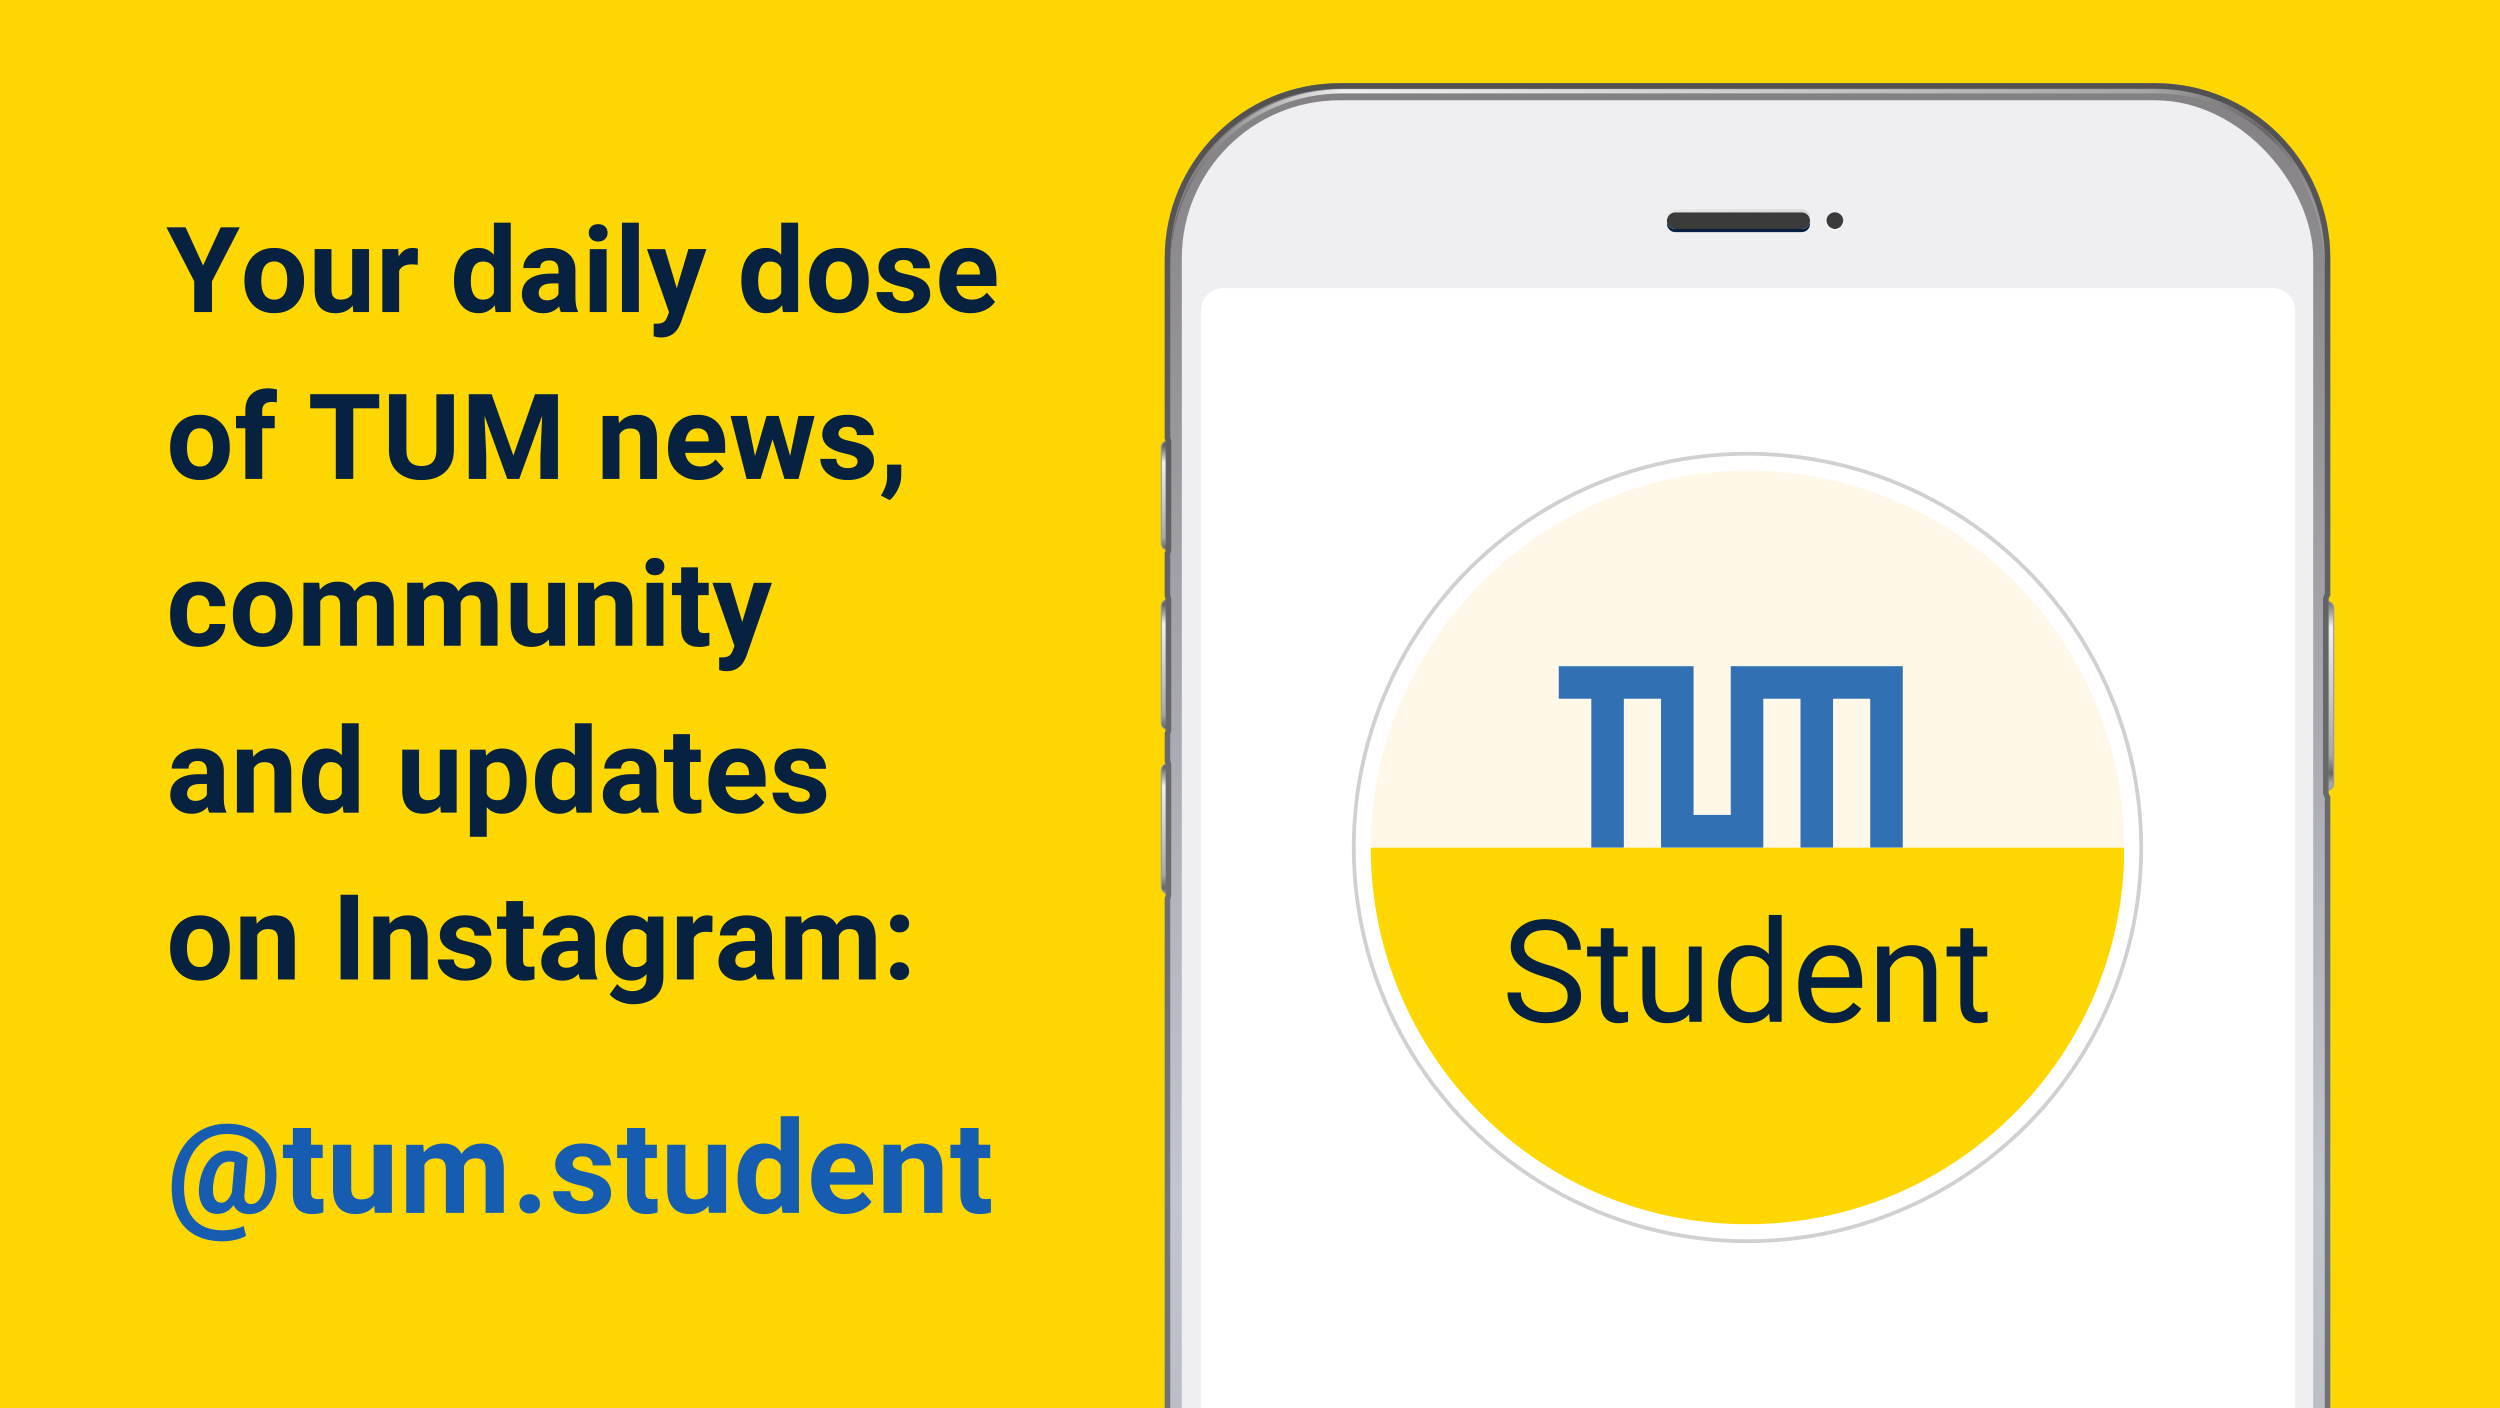 <?xml version="1.0" encoding="UTF-8"?>
<svg xmlns="http://www.w3.org/2000/svg" xmlns:xlink="http://www.w3.org/1999/xlink" id="svg-20230811_bild_teaser_tum_student_instagram_16_9_animation" viewBox="0 0 902 508" shape-rendering="geometricPrecision" text-rendering="geometricPrecision">
  <style>
#svg-20230811_bild_teaser_tum_student_instagram_16_9_animation-u-tfli_ts {animation: svg-20230811_bild_teaser_tum_student_instagram_16_9_animation-u-tfli_ts__ts 9000ms linear infinite normal forwards}@keyframes svg-20230811_bild_teaser_tum_student_instagram_16_9_animation-u-tfli_ts__ts { 0% {transform: translate(696.27px,379.525px) scale(0,1)} 61.111% {transform: translate(696.27px,379.525px) scale(0,1)} 66.667% {transform: translate(696.27px,379.525px) scale(1,1)} 88.889% {transform: translate(696.27px,379.525px) scale(1,1)} 94.444% {transform: translate(696.27px,379.525px) scale(0,1)} 100% {transform: translate(696.27px,379.525px) scale(0,1)}} #svg-20230811_bild_teaser_tum_student_instagram_16_9_animation-u-academicus_ts {animation: svg-20230811_bild_teaser_tum_student_instagram_16_9_animation-u-academicus_ts__ts 9000ms linear infinite normal forwards}@keyframes svg-20230811_bild_teaser_tum_student_instagram_16_9_animation-u-academicus_ts__ts { 0% {transform: translate(564.23px,379.53px) scale(0,1)} 61.111% {transform: translate(564.23px,379.53px) scale(0,1)} 66.667% {transform: translate(564.23px,379.53px) scale(1,1)} 88.889% {transform: translate(564.23px,379.53px) scale(1,1)} 94.444% {transform: translate(564.23px,379.53px) scale(0,1)} 100% {transform: translate(564.23px,379.53px) scale(0,1)}} #svg-20230811_bild_teaser_tum_student_instagram_16_9_animation-u-myprogram_ts {animation: svg-20230811_bild_teaser_tum_student_instagram_16_9_animation-u-myprogram_ts__ts 9000ms linear infinite normal forwards}@keyframes svg-20230811_bild_teaser_tum_student_instagram_16_9_animation-u-myprogram_ts__ts { 0% {transform: translate(696.15px,214.21px) scale(0,1)} 61.111% {transform: translate(696.15px,214.21px) scale(0,1)} 66.667% {transform: translate(696.15px,214.21px) scale(1,1)} 88.889% {transform: translate(696.15px,214.21px) scale(1,1)} 94.444% {transform: translate(696.15px,214.21px) scale(0,1)} 100% {transform: translate(696.15px,214.21px) scale(0,1)}} #svg-20230811_bild_teaser_tum_student_instagram_16_9_animation-u-films_ts {animation: svg-20230811_bild_teaser_tum_student_instagram_16_9_animation-u-films_ts__ts 9000ms linear infinite normal forwards}@keyframes svg-20230811_bild_teaser_tum_student_instagram_16_9_animation-u-films_ts__ts { 0% {transform: translate(564.23px,222.75px) scale(0,1)} 61.111% {transform: translate(564.23px,222.75px) scale(0,1)} 66.667% {transform: translate(564.23px,222.75px) scale(1,1)} 88.889% {transform: translate(564.23px,222.75px) scale(1,1)} 94.444% {transform: translate(564.23px,222.75px) scale(0,1)} 100% {transform: translate(564.23px,222.75px) scale(0,1)}} #svg-20230811_bild_teaser_tum_student_instagram_16_9_animation-u-community_ts {animation: svg-20230811_bild_teaser_tum_student_instagram_16_9_animation-u-community_ts__ts 9000ms linear infinite normal forwards}@keyframes svg-20230811_bild_teaser_tum_student_instagram_16_9_animation-u-community_ts__ts { 0% {transform: translate(696.27px,381.135px) scale(0,1)} 27.778% {transform: translate(696.27px,381.135px) scale(0,1)} 33.333% {transform: translate(696.27px,381.135px) scale(1,1)} 55.556% {transform: translate(696.27px,381.135px) scale(1,1)} 61.111% {transform: translate(696.27px,381.135px) scale(0,1)} 100% {transform: translate(696.27px,381.135px) scale(0,1)}} #svg-20230811_bild_teaser_tum_student_instagram_16_9_animation-u-events_ts {animation: svg-20230811_bild_teaser_tum_student_instagram_16_9_animation-u-events_ts__ts 9000ms linear infinite normal forwards}@keyframes svg-20230811_bild_teaser_tum_student_instagram_16_9_animation-u-events_ts__ts { 0% {transform: translate(564.23px,379.54px) scale(0,1)} 27.778% {transform: translate(564.23px,379.54px) scale(0,1)} 33.333% {transform: translate(564.23px,379.54px) scale(1,1)} 55.556% {transform: translate(564.23px,379.54px) scale(1,1)} 61.111% {transform: translate(564.23px,379.54px) scale(0,1)} 100% {transform: translate(564.23px,379.54px) scale(0,1)}} #svg-20230811_bild_teaser_tum_student_instagram_16_9_animation-u-info_ts {animation: svg-20230811_bild_teaser_tum_student_instagram_16_9_animation-u-info_ts__ts 9000ms linear infinite normal forwards}@keyframes svg-20230811_bild_teaser_tum_student_instagram_16_9_animation-u-info_ts__ts { 0% {transform: translate(696.15px,222.745px) scale(0,1)} 27.778% {transform: translate(696.15px,222.745px) scale(0,1)} 33.333% {transform: translate(696.15px,222.745px) scale(1,1)} 55.556% {transform: translate(696.15px,222.745px) scale(1,1)} 61.111% {transform: translate(696.15px,222.745px) scale(0,1)} 100% {transform: translate(696.15px,222.745px) scale(0,1)}} #svg-20230811_bild_teaser_tum_student_instagram_16_9_animation-u-news_ts {animation: svg-20230811_bild_teaser_tum_student_instagram_16_9_animation-u-news_ts__ts 9000ms linear infinite normal forwards}@keyframes svg-20230811_bild_teaser_tum_student_instagram_16_9_animation-u-news_ts__ts { 0% {transform: translate(564.23px,222.76px) scale(0,1)} 27.778% {transform: translate(564.23px,222.76px) scale(0,1)} 33.333% {transform: translate(564.23px,222.76px) scale(1,1)} 55.556% {transform: translate(564.23px,222.76px) scale(1,1)} 61.111% {transform: translate(564.23px,222.76px) scale(0,1)} 100% {transform: translate(564.23px,222.76px) scale(0,1)}} #svg-20230811_bild_teaser_tum_student_instagram_16_9_animation-u-logo_ts {animation: svg-20230811_bild_teaser_tum_student_instagram_16_9_animation-u-logo_ts__ts 9000ms linear infinite normal forwards}@keyframes svg-20230811_bild_teaser_tum_student_instagram_16_9_animation-u-logo_ts__ts { 0% {transform: translate(630.5px,311.12px) scale(1,1)} 22.222% {transform: translate(630.5px,311.12px) scale(1,1)} 27.778% {transform: translate(630.5px,311.12px) scale(0,1)} 94.444% {transform: translate(630.5px,311.12px) scale(0,1)} 100% {transform: translate(630.5px,311.12px) scale(1,1)}}
</style>
  <defs>
    <linearGradient id="svg-20230811_bild_teaser_tum_student_instagram_16_9_animation-s-path1-fill" x1="421.52" y1="161.03" x2="421.52" y2="199.89" spreadMethod="pad" gradientUnits="userSpaceOnUse" gradientTransform="translate(0 0)">
      <stop id="svg-20230811_bild_teaser_tum_student_instagram_16_9_animation-s-path1-fill-0" offset="0%" stop-color="#666"></stop>
      <stop id="svg-20230811_bild_teaser_tum_student_instagram_16_9_animation-s-path1-fill-1" offset="15%" stop-color="#f0f0f0"></stop>
      <stop id="svg-20230811_bild_teaser_tum_student_instagram_16_9_animation-s-path1-fill-2" offset="40%" stop-color="#d7d7d7"></stop>
      <stop id="svg-20230811_bild_teaser_tum_student_instagram_16_9_animation-s-path1-fill-3" offset="85%" stop-color="#a6a6a6"></stop>
      <stop id="svg-20230811_bild_teaser_tum_student_instagram_16_9_animation-s-path1-fill-4" offset="95%" stop-color="#666"></stop>
      <stop id="svg-20230811_bild_teaser_tum_student_instagram_16_9_animation-s-path1-fill-5" offset="100%" stop-color="#a6a6a6"></stop>
    </linearGradient>
    <linearGradient id="svg-20230811_bild_teaser_tum_student_instagram_16_9_animation-s-path2-fill" x1="421.52" y1="218.08" x2="421.52" y2="264.9" spreadMethod="pad" gradientUnits="userSpaceOnUse" gradientTransform="translate(0 0)">
      <stop id="svg-20230811_bild_teaser_tum_student_instagram_16_9_animation-s-path2-fill-0" offset="0%" stop-color="#666"></stop>
      <stop id="svg-20230811_bild_teaser_tum_student_instagram_16_9_animation-s-path2-fill-1" offset="15%" stop-color="#f0f0f0"></stop>
      <stop id="svg-20230811_bild_teaser_tum_student_instagram_16_9_animation-s-path2-fill-2" offset="40%" stop-color="#d7d7d7"></stop>
      <stop id="svg-20230811_bild_teaser_tum_student_instagram_16_9_animation-s-path2-fill-3" offset="85%" stop-color="#a6a6a6"></stop>
      <stop id="svg-20230811_bild_teaser_tum_student_instagram_16_9_animation-s-path2-fill-4" offset="95%" stop-color="#666"></stop>
      <stop id="svg-20230811_bild_teaser_tum_student_instagram_16_9_animation-s-path2-fill-5" offset="100%" stop-color="#a6a6a6"></stop>
    </linearGradient>
    <linearGradient id="svg-20230811_bild_teaser_tum_student_instagram_16_9_animation-s-path3-fill" x1="421.52" y1="276.8" x2="421.52" y2="322.82" spreadMethod="pad" gradientUnits="userSpaceOnUse" gradientTransform="translate(0 0)">
      <stop id="svg-20230811_bild_teaser_tum_student_instagram_16_9_animation-s-path3-fill-0" offset="0%" stop-color="#666"></stop>
      <stop id="svg-20230811_bild_teaser_tum_student_instagram_16_9_animation-s-path3-fill-1" offset="15%" stop-color="#f0f0f0"></stop>
      <stop id="svg-20230811_bild_teaser_tum_student_instagram_16_9_animation-s-path3-fill-2" offset="40%" stop-color="#d7d7d7"></stop>
      <stop id="svg-20230811_bild_teaser_tum_student_instagram_16_9_animation-s-path3-fill-3" offset="85%" stop-color="#a6a6a6"></stop>
      <stop id="svg-20230811_bild_teaser_tum_student_instagram_16_9_animation-s-path3-fill-4" offset="95%" stop-color="#666"></stop>
      <stop id="svg-20230811_bild_teaser_tum_student_instagram_16_9_animation-s-path3-fill-5" offset="100%" stop-color="#a6a6a6"></stop>
    </linearGradient>
    <linearGradient id="svg-20230811_bild_teaser_tum_student_instagram_16_9_animation-s-path4-fill" x1="839.48" y1="216.48" x2="839.48" y2="282.47" spreadMethod="pad" gradientUnits="userSpaceOnUse" gradientTransform="translate(0 0)">
      <stop id="svg-20230811_bild_teaser_tum_student_instagram_16_9_animation-s-path4-fill-0" offset="0%" stop-color="#666"></stop>
      <stop id="svg-20230811_bild_teaser_tum_student_instagram_16_9_animation-s-path4-fill-1" offset="15%" stop-color="#f0f0f0"></stop>
      <stop id="svg-20230811_bild_teaser_tum_student_instagram_16_9_animation-s-path4-fill-2" offset="40%" stop-color="#d7d7d7"></stop>
      <stop id="svg-20230811_bild_teaser_tum_student_instagram_16_9_animation-s-path4-fill-3" offset="85%" stop-color="#a6a6a6"></stop>
      <stop id="svg-20230811_bild_teaser_tum_student_instagram_16_9_animation-s-path4-fill-4" offset="95%" stop-color="#666"></stop>
      <stop id="svg-20230811_bild_teaser_tum_student_instagram_16_9_animation-s-path4-fill-5" offset="100%" stop-color="#a6a6a6"></stop>
    </linearGradient>
    <linearGradient id="svg-20230811_bild_teaser_tum_student_instagram_16_9_animation-s-path5-fill" x1="630.5" y1="899.39" x2="630.5" y2="33.24" spreadMethod="pad" gradientUnits="userSpaceOnUse" gradientTransform="translate(0 0)">
      <stop id="svg-20230811_bild_teaser_tum_student_instagram_16_9_animation-s-path5-fill-0" offset="0%" stop-color="#848185"></stop>
      <stop id="svg-20230811_bild_teaser_tum_student_instagram_16_9_animation-s-path5-fill-1" offset="20%" stop-color="#9f9fa5"></stop>
      <stop id="svg-20230811_bild_teaser_tum_student_instagram_16_9_animation-s-path5-fill-2" offset="42%" stop-color="#b8bbc2"></stop>
      <stop id="svg-20230811_bild_teaser_tum_student_instagram_16_9_animation-s-path5-fill-3" offset="54%" stop-color="#c2c6ce"></stop>
      <stop id="svg-20230811_bild_teaser_tum_student_instagram_16_9_animation-s-path5-fill-4" offset="68%" stop-color="#b1b3ba"></stop>
      <stop id="svg-20230811_bild_teaser_tum_student_instagram_16_9_animation-s-path5-fill-5" offset="98%" stop-color="#878488"></stop>
      <stop id="svg-20230811_bild_teaser_tum_student_instagram_16_9_animation-s-path5-fill-6" offset="100%" stop-color="#848185"></stop>
    </linearGradient>
    <linearGradient id="svg-20230811_bild_teaser_tum_student_instagram_16_9_animation-s-path7-fill" x1="601.43" y1="77.27" x2="653.07" y2="77.27" spreadMethod="pad" gradientUnits="userSpaceOnUse" gradientTransform="translate(0 0)">
      <stop id="svg-20230811_bild_teaser_tum_student_instagram_16_9_animation-s-path7-fill-0" offset="0%" stop-color="#e6e6e6"></stop>
      <stop id="svg-20230811_bild_teaser_tum_student_instagram_16_9_animation-s-path7-fill-1" offset="100%" stop-color="#ccc"></stop>
    </linearGradient>
    <linearGradient id="svg-20230811_bild_teaser_tum_student_instagram_16_9_animation-s-path12-fill" x1="422.22" y1="64.25" x2="838.65" y2="64.25" spreadMethod="pad" gradientUnits="userSpaceOnUse" gradientTransform="translate(0 0)">
      <stop id="svg-20230811_bild_teaser_tum_student_instagram_16_9_animation-s-path12-fill-0" offset="0%" stop-color="#666"></stop>
      <stop id="svg-20230811_bild_teaser_tum_student_instagram_16_9_animation-s-path12-fill-1" offset="15%" stop-color="#f0f0f0"></stop>
      <stop id="svg-20230811_bild_teaser_tum_student_instagram_16_9_animation-s-path12-fill-2" offset="40%" stop-color="#d7d7d7"></stop>
      <stop id="svg-20230811_bild_teaser_tum_student_instagram_16_9_animation-s-path12-fill-3" offset="85%" stop-color="#a6a6a6"></stop>
      <stop id="svg-20230811_bild_teaser_tum_student_instagram_16_9_animation-s-path12-fill-4" offset="95%" stop-color="#666"></stop>
      <stop id="svg-20230811_bild_teaser_tum_student_instagram_16_9_animation-s-path12-fill-5" offset="100%" stop-color="#a6a6a6"></stop>
    </linearGradient>
  </defs>
  <rect id="svg-20230811_bild_teaser_tum_student_instagram_16_9_animation-u-hintergrund" width="902" height="508" rx="0" ry="0" fill="#FED702" stroke-width="0"></rect>
  <g id="svg-20230811_bild_teaser_tum_student_instagram_16_9_animation-u-handy" clip-path="url(#svg-20230811_bild_teaser_tum_student_instagram_16_9_animation-s-clippath1)">
    <g id="svg-20230811_bild_teaser_tum_student_instagram_16_9_animation-s-g1">
      <path id="svg-20230811_bild_teaser_tum_student_instagram_16_9_animation-s-path1" d="M419,196c0,1.39,1.13,2.52,2.52,2.52s2.52-1.13,2.52-2.52v-34.53c0-1.39-1.13-2.52-2.52-2.52s-2.52,1.13-2.52,2.52v34.53Z" fill="url(#svg-20230811_bild_teaser_tum_student_instagram_16_9_animation-s-path1-fill)" stroke="#999" stroke-width="0.41"></path>
      <path id="svg-20230811_bild_teaser_tum_student_instagram_16_9_animation-s-path2" d="M419,260.77c0,1.39,1.13,2.52,2.52,2.52s2.52-1.13,2.52-2.52v-42.04c0-1.39-1.13-2.52-2.52-2.52s-2.52,1.13-2.52,2.52v42.04Z" fill="url(#svg-20230811_bild_teaser_tum_student_instagram_16_9_animation-s-path2-fill)" stroke="#999" stroke-width="0.41"></path>
      <path id="svg-20230811_bild_teaser_tum_student_instagram_16_9_animation-s-path3" d="M419,319.97c0,1.39,1.13,2.52,2.52,2.52s2.52-1.13,2.52-2.52v-42.04c0-1.39-1.13-2.52-2.52-2.52s-2.52,1.13-2.52,2.52v42.04Z" fill="url(#svg-20230811_bild_teaser_tum_student_instagram_16_9_animation-s-path3-fill)" stroke="#999" stroke-width="0.41"></path>
      <path id="svg-20230811_bild_teaser_tum_student_instagram_16_9_animation-s-path4" d="M836.96,282.7c0,1.39,1.13,2.52,2.52,2.52s2.52-1.13,2.52-2.52v-63.26c0-1.39-1.13-2.52-2.52-2.52s-2.52,1.13-2.52,2.52v63.26Z" fill="url(#svg-20230811_bild_teaser_tum_student_instagram_16_9_animation-s-path4-fill)" stroke="#999" stroke-width="0.41"></path>
      <path id="svg-20230811_bild_teaser_tum_student_instagram_16_9_animation-s-path5" d="M840.16,216.48c0-.62.25-1.17.62-1.61v-121.7c0-34.89-28.29-63.17-63.17-63.17h-294.21c-34.89,0-63.17,28.28-63.17,63.17v65.08c.21.37.36.77.36,1.22v38.73c0,.45-.15.85-.36,1.22v15.83c.21.37.36.77.36,1.22v46.74c0,.45-.15.85-.36,1.22v10.43c.21.37.36.77.36,1.22v46.74c0,.45-.15.85-.36,1.22v511.16c0,34.89,28.29,63.17,63.17,63.17h294.21c34.89,0,63.17-28.28,63.17-63.17v-547.89c-.37-.44-.62-.99-.62-1.61v-69.22Z" fill="url(#svg-20230811_bild_teaser_tum_student_instagram_16_9_animation-s-path5-fill)" stroke-width="0"></path>
      <rect id="svg-20230811_bild_teaser_tum_student_instagram_16_9_animation-s-rect1" width="408.2" height="856.03" rx="57" ry="57" transform="translate(426.4 36.18)" fill="#efeff1" stroke-width="0"></rect>
      <path id="svg-20230811_bild_teaser_tum_student_instagram_16_9_animation-s-path6" d="M604.44,82.63c-1.67,0-3.02-1.35-3.02-3.02s1.35-3.02,3.02-3.02h45.6c1.67,0,3.02,1.35,3.02,3.02s-1.35,3.02-3.02,3.02h-45.6Z" fill="#3b3b3b" stroke-width="0"></path>
      <path id="svg-20230811_bild_teaser_tum_student_instagram_16_9_animation-s-path7" style="mix-blend-mode:multiply" d="M604.45,76.6h45.6c1.47,0,2.7,1.06,2.96,2.46.04-.18.06-.37.06-.56c0-1.67-1.35-3.02-3.02-3.02h-45.6c-1.66,0-3.02,1.35-3.02,3.02c0,.19.02.37.06.56.26-1.4,1.49-2.46,2.96-2.46Z" opacity="0.65" fill="url(#svg-20230811_bild_teaser_tum_student_instagram_16_9_animation-s-path7-fill)" stroke-width="0"></path>
      <path id="svg-20230811_bild_teaser_tum_student_instagram_16_9_animation-s-path8" d="M650.05,82.63h-45.6c-1.48,0-2.7-1.06-2.96-2.46-.04.18-.06.37-.06.56c0,1.66,1.35,3.02,3.02,3.02h45.6c1.67,0,3.02-1.35,3.02-3.02c0-.19-.02-.38-.06-.56-.26,1.4-1.49,2.46-2.96,2.46Z" fill="#072140" stroke-width="0"></path>
      <path id="svg-20230811_bild_teaser_tum_student_instagram_16_9_animation-s-path9" d="M665.04,79.62c0,1.66-1.35,3.02-3.02,3.02s-3.02-1.35-3.02-3.02s1.35-3.02,3.02-3.02s3.02,1.35,3.02,3.02Z" fill="#3b3b3b" stroke-width="0"></path>
      <path id="svg-20230811_bild_teaser_tum_student_instagram_16_9_animation-s-path10" d="M665,79.26c.01.12.04.24.04.36c0,1.66-1.35,3.02-3.02,3.02s-3.02-1.35-3.02-3.02c0-.12.02-.24.03-.35-.07.26-.11.52-.11.79c0,1.71,1.39,3.1,3.1,3.1s3.1-1.39,3.1-3.1c0-.28-.05-.54-.12-.8Z" fill="#fff" stroke-width="0"></path>
      <g id="svg-20230811_bild_teaser_tum_student_instagram_16_9_animation-s-g2" style="mix-blend-mode:multiply" opacity="0.46">
        <path id="svg-20230811_bild_teaser_tum_student_instagram_16_9_animation-s-path11" d="M777.6,30h-294.21c-34.89,0-63.17,28.28-63.17,63.17v65.08c.21.37.36.77.36,1.22v38.73c0,.45-.15.85-.36,1.22v15.83c.21.37.36.77.36,1.22v46.74c0,.45-.15.85-.36,1.22v10.43c.21.37.36.77.36,1.22v46.74c0,.45-.15.85-.36,1.22v511.16c0,34.89,28.29,63.17,63.17,63.17h294.21c34.89,0,63.17-28.28,63.17-63.17v-547.89c-.37-.44-.62-.99-.62-1.61v-69.22c0-.62.25-1.17.62-1.61v-121.7C840.77,58.28,812.48,30,777.6,30Zm61.17,184.24c-.37.63-.62,1.39-.62,2.24v0v69.22c0,.85.26,1.61.63,2.24v547.27c-.06,33.78-27.39,61.11-61.17,61.17h-294.21c-33.78-.06-61.11-27.39-61.17-61.17v-510.7c.2-.47.36-1.04.36-1.69v-46.74c0-.65-.16-1.22-.36-1.69v-9.49c.2-.47.36-1.04.36-1.69v-46.74c0-.64-.16-1.21-.36-1.69v-14.9c.2-.47.36-1.04.36-1.69v-38.73c0-.64-.16-1.21-.36-1.69v-64.61c.06-33.78,27.39-61.12,61.17-61.17h294.21c33.78.06,61.11,27.39,61.17,61.17v121.06Z" fill="#181716" stroke-width="0"></path>
      </g>
      <path id="svg-20230811_bild_teaser_tum_student_instagram_16_9_animation-s-path12" d="M777.68,32.15h-293.15c-34.6,0-62.31,28.05-62.31,62.65v1.54c0-34.6,27.71-62.65,62.31-62.65h293.15c34.6,0,60.96,28.05,60.96,62.65v-1.54c0-34.6-26.36-62.65-60.96-62.65Z" fill="url(#svg-20230811_bild_teaser_tum_student_instagram_16_9_animation-s-path12-fill)" stroke-width="0"></path>
      <path id="svg-20230811_bild_teaser_tum_student_instagram_16_9_animation-s-path13" d="M441.37,103.97h378.71c4.42,0,8.01,3.59,8.01,8.01v683.98c0,4.42-3.59,8.01-8.01,8.01h-378.72c-4.42,0-8.01-3.59-8.01-8.01v-683.98c0-4.42,3.59-8.01,8.01-8.01Z" fill="#fff" stroke-width="0"></path>
    </g>
    <clipPath id="svg-20230811_bild_teaser_tum_student_instagram_16_9_animation-s-clippath1">
      <rect id="svg-20230811_bild_teaser_tum_student_instagram_16_9_animation-s-rect2" width="902" height="508" rx="0" ry="0" fill="none" stroke-width="0"></rect>
    </clipPath>
  </g>
  <g id="svg-20230811_bild_teaser_tum_student_instagram_16_9_animation-u-text" transform="translate(0 0)">
    <path id="svg-20230811_bild_teaser_tum_student_instagram_16_9_animation-s-path14" d="M73.27,95.79l6.36-13.77h6.89L76.48,101.5v11.09h-6.4v-11.09L60.04,82.02h6.91l6.32,13.77Z" fill="#072140" stroke-width="0"></path>
    <path id="svg-20230811_bild_teaser_tum_student_instagram_16_9_animation-s-path15" d="M88.18,101.02c0-2.25.43-4.26,1.3-6.03s2.12-3.13,3.75-4.09c1.63-.97,3.52-1.45,5.68-1.45c3.07,0,5.57.94,7.51,2.81c1.94,1.88,3.02,4.42,3.24,7.64l.04,1.55c0,3.49-.97,6.28-2.92,8.39s-4.56,3.16-7.83,3.16-5.89-1.05-7.84-3.15-2.93-4.96-2.93-8.57v-.27Zm6.07.43c0,2.16.41,3.81,1.22,4.95s1.97,1.71,3.49,1.71s2.62-.56,3.44-1.69c.83-1.13,1.24-2.93,1.24-5.41c0-2.12-.41-3.76-1.24-4.92s-1.99-1.75-3.49-1.75-2.63.58-3.44,1.73c-.81,1.16-1.22,2.95-1.22,5.37Z" fill="#072140" stroke-width="0"></path>
    <path id="svg-20230811_bild_teaser_tum_student_instagram_16_9_animation-s-path16" d="M127.26,110.28c-1.5,1.82-3.57,2.73-6.21,2.73-2.44,0-4.29-.7-5.57-2.1s-1.94-3.45-1.96-6.15v-14.89h6.07v14.69c0,2.37,1.08,3.55,3.23,3.55s3.47-.71,4.24-2.14v-16.1h6.09v22.72h-5.71l-.17-2.31Z" fill="#072140" stroke-width="0"></path>
    <path id="svg-20230811_bild_teaser_tum_student_instagram_16_9_animation-s-path17" d="M150.7,95.56c-.83-.11-1.55-.17-2.18-.17-2.3,0-3.8.78-4.51,2.33v14.87h-6.07v-22.72h5.73l.17,2.71c1.22-2.09,2.9-3.13,5.06-3.13.67,0,1.3.09,1.89.27l-.08,5.84Z" fill="#072140" stroke-width="0"></path>
    <path id="svg-20230811_bild_teaser_tum_student_instagram_16_9_animation-s-path18" d="M163.81,101.06c0-3.54.79-6.36,2.38-8.46s3.76-3.15,6.52-3.15c2.21,0,4.04.83,5.48,2.48v-11.59h6.09v32.25h-5.48l-.29-2.41c-1.51,1.89-3.46,2.83-5.84,2.83-2.67,0-4.82-1.05-6.44-3.16s-2.43-5.04-2.43-8.79Zm6.07.45c0,2.13.37,3.76,1.11,4.9s1.82,1.7,3.23,1.7c1.88,0,3.2-.79,3.97-2.38v-8.98c-.76-1.58-2.07-2.38-3.93-2.38-2.93,0-4.39,2.38-4.39,7.13Z" fill="#072140" stroke-width="0"></path>
    <path id="svg-20230811_bild_teaser_tum_student_instagram_16_9_animation-s-path19" d="M202.36,112.59c-.28-.55-.48-1.22-.61-2.04-1.47,1.64-3.38,2.46-5.73,2.46-2.23,0-4.07-.64-5.53-1.93s-2.19-2.91-2.19-4.87c0-2.41.89-4.25,2.68-5.54c1.78-1.29,4.36-1.94,7.74-1.95h2.79v-1.3c0-1.05-.27-1.89-.81-2.52s-1.39-.94-2.55-.94c-1.02,0-1.82.25-2.4.73-.58.49-.87,1.16-.87,2.02h-6.07c0-1.32.41-2.53,1.22-3.65s1.96-2,3.44-2.64s3.15-.96,5-.96c2.8,0,5.02.7,6.67,2.11c1.64,1.41,2.47,3.38,2.47,5.93v9.85c.01,2.16.31,3.79.9,4.89v.36h-6.13Zm-5.02-4.22c.9,0,1.72-.2,2.48-.6s1.32-.93,1.68-1.61v-3.91h-2.27c-3.04,0-4.65,1.05-4.85,3.15l-.02.36c0,.76.27,1.38.8,1.87s1.26.73,2.18.73Z" fill="#072140" stroke-width="0"></path>
    <path id="svg-20230811_bild_teaser_tum_student_instagram_16_9_animation-s-path20" d="M212.42,84c0-.91.3-1.66.91-2.25s1.44-.88,2.49-.88s1.86.29,2.48.88.92,1.34.92,2.25-.31,1.68-.93,2.27-1.45.88-2.47.88-1.84-.29-2.47-.88c-.62-.59-.93-1.34-.93-2.27Zm6.45,28.6h-6.09v-22.72h6.09v22.72Z" fill="#072140" stroke-width="0"></path>
    <path id="svg-20230811_bild_teaser_tum_student_instagram_16_9_animation-s-path21" d="M230.49,112.59h-6.09v-32.25h6.09v32.25Z" fill="#072140" stroke-width="0"></path>
    <path id="svg-20230811_bild_teaser_tum_student_instagram_16_9_animation-s-path22" d="M244.18,104l4.2-14.13h6.51l-9.13,26.25-.5,1.2c-1.36,2.97-3.6,4.45-6.72,4.45-.88,0-1.78-.13-2.69-.4v-4.6l.92.02c1.15,0,2-.18,2.57-.52.57-.35,1.01-.93,1.33-1.74l.71-1.87-7.96-22.78h6.53l4.22,14.13Z" fill="#072140" stroke-width="0"></path>
    <path id="svg-20230811_bild_teaser_tum_student_instagram_16_9_animation-s-path23" d="M267.48,101.06c0-3.54.79-6.36,2.38-8.46s3.76-3.15,6.52-3.15c2.21,0,4.04.83,5.48,2.48v-11.59h6.09v32.25h-5.48l-.29-2.41c-1.51,1.89-3.46,2.83-5.84,2.83-2.67,0-4.82-1.05-6.44-3.16s-2.43-5.04-2.43-8.79Zm6.07.45c0,2.13.37,3.76,1.11,4.9s1.82,1.7,3.23,1.7c1.88,0,3.2-.79,3.97-2.38v-8.98c-.76-1.58-2.07-2.38-3.93-2.38-2.93,0-4.39,2.38-4.39,7.13Z" fill="#072140" stroke-width="0"></path>
    <path id="svg-20230811_bild_teaser_tum_student_instagram_16_9_animation-s-path24" d="M291.92,101.02c0-2.25.43-4.26,1.3-6.03.87-1.76,2.12-3.13,3.75-4.09s3.52-1.45,5.68-1.45c3.07,0,5.57.94,7.51,2.81c1.94,1.88,3.02,4.42,3.24,7.64l.04,1.55c0,3.49-.97,6.28-2.92,8.39s-4.56,3.16-7.83,3.16-5.89-1.05-7.84-3.15-2.93-4.96-2.93-8.57v-.27Zm6.07.43c0,2.16.41,3.81,1.22,4.95s1.97,1.71,3.49,1.71s2.62-.56,3.44-1.69c.83-1.13,1.24-2.93,1.24-5.41c0-2.12-.41-3.76-1.24-4.92s-1.99-1.75-3.49-1.75-2.63.58-3.44,1.73c-.81,1.16-1.22,2.95-1.22,5.37Z" fill="#072140" stroke-width="0"></path>
    <path id="svg-20230811_bild_teaser_tum_student_instagram_16_9_animation-s-path25" d="M329.7,106.31c0-.74-.37-1.33-1.1-1.75-.73-.43-1.91-.81-3.54-1.14-5.4-1.13-8.1-3.43-8.1-6.89c0-2.02.84-3.7,2.51-5.05s3.86-2.03,6.56-2.03c2.88,0,5.19.68,6.92,2.04s2.59,3.12,2.59,5.29h-6.07c0-.87-.28-1.59-.84-2.15-.56-.57-1.44-.85-2.62-.85-1.02,0-1.81.23-2.37.69s-.84,1.05-.84,1.76c0,.67.32,1.21.96,1.63.64.41,1.71.77,3.22,1.07s2.79.64,3.82,1.02c3.21,1.18,4.81,3.21,4.81,6.11c0,2.07-.89,3.75-2.67,5.03s-4.07,1.92-6.89,1.92c-1.9,0-3.59-.34-5.07-1.02s-2.64-1.61-3.48-2.79-1.26-2.46-1.26-3.83h5.75c.06,1.08.45,1.9,1.2,2.48.74.57,1.74.86,2.98.86c1.16,0,2.04-.22,2.63-.66s.89-1.02.89-1.73Z" fill="#072140" stroke-width="0"></path>
    <path id="svg-20230811_bild_teaser_tum_student_instagram_16_9_animation-s-path26" d="M350.17,113.01c-3.33,0-6.04-1.02-8.14-3.07-2.09-2.04-3.14-4.77-3.14-8.17v-.59c0-2.28.44-4.32,1.32-6.12s2.13-3.18,3.75-4.16c1.62-.97,3.46-1.46,5.53-1.46c3.11,0,5.55.98,7.34,2.94c1.78,1.96,2.68,4.74,2.68,8.34v2.48h-14.47c.2,1.48.79,2.67,1.77,3.57.99.9,2.24,1.34,3.75,1.34c2.34,0,4.16-.85,5.48-2.54l2.98,3.34c-.91,1.29-2.14,2.29-3.7,3.01s-3.28,1.08-5.17,1.08Zm-.69-18.67c-1.2,0-2.18.41-2.93,1.22-.75.82-1.23,1.98-1.44,3.5h8.44v-.49c-.03-1.35-.39-2.39-1.09-3.13s-1.69-1.11-2.98-1.11Z" fill="#072140" stroke-width="0"></path>
    <path id="svg-20230811_bild_teaser_tum_student_instagram_16_9_animation-s-path27" d="M61.39,161.22c0-2.25.43-4.26,1.3-6.03.87-1.76,2.12-3.13,3.75-4.09c1.63-.97,3.52-1.45,5.68-1.45c3.07,0,5.57.94,7.51,2.81c1.94,1.88,3.02,4.42,3.24,7.64l.04,1.55c0,3.49-.97,6.28-2.92,8.39s-4.56,3.16-7.83,3.16-5.89-1.05-7.84-3.15-2.93-4.96-2.93-8.57v-.27Zm6.07.43c0,2.16.41,3.81,1.22,4.95s1.97,1.71,3.49,1.71s2.62-.56,3.44-1.69c.83-1.13,1.24-2.93,1.24-5.42c0-2.12-.41-3.76-1.24-4.92s-1.99-1.75-3.49-1.75-2.63.58-3.44,1.74-1.22,2.95-1.22,5.37Z" fill="#072140" stroke-width="0"></path>
    <path id="svg-20230811_bild_teaser_tum_student_instagram_16_9_animation-s-path28" d="M88.52,172.79v-18.27h-3.38v-4.45h3.38v-1.93c0-2.55.73-4.52,2.19-5.93s3.51-2.11,6.14-2.11c.84,0,1.87.14,3.09.42l-.06,4.7c-.5-.13-1.12-.19-1.85-.19-2.28,0-3.42,1.07-3.42,3.21v1.83h4.51v4.45h-4.51v18.27h-6.09Z" fill="#072140" stroke-width="0"></path>
    <path id="svg-20230811_bild_teaser_tum_student_instagram_16_9_animation-s-path29" d="M136.82,147.32h-9.36v25.47h-6.3v-25.47h-9.24v-5.1h24.9v5.1Z" fill="#072140" stroke-width="0"></path>
    <path id="svg-20230811_bild_teaser_tum_student_instagram_16_9_animation-s-path30" d="M163.76,142.22v20.13c0,3.35-1.05,5.99-3.14,7.94s-4.95,2.92-8.58,2.92-6.4-.95-8.5-2.83-3.17-4.49-3.21-7.79v-20.37h6.3v20.18c0,2,.48,3.46,1.44,4.38s2.29,1.38,3.98,1.38c3.54,0,5.34-1.86,5.4-5.58v-20.34h6.32Z" fill="#072140" stroke-width="0"></path>
    <path id="svg-20230811_bild_teaser_tum_student_instagram_16_9_animation-s-path31" d="M177.37,142.22l7.85,22.17l7.81-22.17h8.27v30.57h-6.32v-8.36l.63-14.42-8.25,22.78h-4.33l-8.23-22.76.63,14.4v8.36h-6.3v-30.57h8.23Z" fill="#072140" stroke-width="0"></path>
    <path id="svg-20230811_bild_teaser_tum_student_instagram_16_9_animation-s-path32" d="M223.13,150.07l.19,2.62c1.62-2.03,3.8-3.04,6.53-3.04c2.41,0,4.2.71,5.38,2.12s1.78,3.53,1.81,6.34v14.68h-6.07v-14.53c0-1.29-.28-2.22-.84-2.8s-1.49-.87-2.79-.87c-1.71,0-2.99.73-3.84,2.18v16.02h-6.07v-22.72h5.71Z" fill="#072140" stroke-width="0"></path>
    <path id="svg-20230811_bild_teaser_tum_student_instagram_16_9_animation-s-path33" d="M252.3,173.21c-3.33,0-6.04-1.02-8.14-3.07-2.09-2.04-3.14-4.77-3.14-8.17v-.59c0-2.28.44-4.32,1.32-6.12s2.13-3.18,3.75-4.16c1.62-.97,3.46-1.46,5.53-1.46c3.11,0,5.55.98,7.34,2.94s2.68,4.74,2.68,8.33v2.48h-14.47c.2,1.48.79,2.67,1.77,3.57.99.9,2.24,1.34,3.75,1.34c2.34,0,4.16-.85,5.48-2.54l2.98,3.34c-.91,1.29-2.14,2.29-3.7,3.01s-3.28,1.08-5.17,1.08Zm-.69-18.67c-1.2,0-2.18.41-2.93,1.22-.75.82-1.23,1.98-1.44,3.5h8.44v-.49c-.03-1.35-.39-2.39-1.09-3.13s-1.69-1.11-2.98-1.11Z" fill="#072140" stroke-width="0"></path>
    <path id="svg-20230811_bild_teaser_tum_student_instagram_16_9_animation-s-path34" d="M285.06,164.54l2.98-14.47h5.86l-5.79,22.72h-5.08l-4.3-14.3-4.3,14.3h-5.06l-5.79-22.72h5.86l2.96,14.45l4.16-14.45h4.39l4.14,14.47Z" fill="#072140" stroke-width="0"></path>
    <path id="svg-20230811_bild_teaser_tum_student_instagram_16_9_animation-s-path35" d="M309.42,166.51c0-.74-.37-1.33-1.1-1.75-.73-.43-1.91-.81-3.54-1.14-5.4-1.13-8.1-3.43-8.1-6.89c0-2.02.84-3.7,2.51-5.05s3.86-2.03,6.56-2.03c2.88,0,5.19.68,6.92,2.04s2.59,3.12,2.59,5.29h-6.07c0-.87-.28-1.58-.84-2.15s-1.44-.85-2.62-.85c-1.02,0-1.81.23-2.37.69s-.84,1.05-.84,1.76c0,.67.32,1.21.96,1.63.64.41,1.71.77,3.22,1.07s2.79.64,3.82,1.02c3.21,1.18,4.81,3.21,4.81,6.11c0,2.07-.89,3.75-2.67,5.03s-4.07,1.92-6.89,1.92c-1.9,0-3.59-.34-5.07-1.02s-2.64-1.61-3.48-2.79-1.26-2.46-1.26-3.83h5.75c.06,1.08.45,1.9,1.2,2.48.74.57,1.74.86,2.98.86c1.16,0,2.04-.22,2.63-.66s.89-1.02.89-1.73Z" fill="#072140" stroke-width="0"></path>
    <path id="svg-20230811_bild_teaser_tum_student_instagram_16_9_animation-s-path36" d="M321.02,180.46l-3.17-1.66.76-1.37c.94-1.71,1.42-3.41,1.45-5.1v-4.7h5.12l-.02,4.2c-.01,1.55-.41,3.12-1.18,4.7s-1.76,2.89-2.96,3.93Z" fill="#072140" stroke-width="0"></path>
    <path id="svg-20230811_bild_teaser_tum_student_instagram_16_9_animation-s-path37" d="M71.78,228.52c1.12,0,2.03-.31,2.73-.92.7-.62,1.06-1.43,1.09-2.46h5.69c-.01,1.54-.43,2.95-1.26,4.23s-1.96,2.27-3.39,2.98c-1.44.71-3.02,1.06-4.76,1.06-3.25,0-5.81-1.03-7.68-3.1-1.88-2.06-2.81-4.92-2.81-8.56v-.4c0-3.5.93-6.29,2.79-8.38s4.42-3.13,7.66-3.13c2.84,0,5.12.81,6.83,2.43s2.59,3.77,2.61,6.46h-5.69c-.03-1.18-.39-2.14-1.09-2.88s-1.62-1.11-2.77-1.11c-1.41,0-2.48.52-3.2,1.55s-1.08,2.7-1.08,5.02v.63c0,2.34.36,4.02,1.07,5.05s1.8,1.54,3.25,1.54Z" fill="#072140" stroke-width="0"></path>
    <path id="svg-20230811_bild_teaser_tum_student_instagram_16_9_animation-s-path38" d="M84.02,221.42c0-2.25.43-4.26,1.3-6.03s2.12-3.13,3.75-4.09c1.63-.97,3.52-1.45,5.68-1.45c3.07,0,5.57.94,7.51,2.81c1.94,1.88,3.02,4.42,3.24,7.64l.04,1.55c0,3.49-.97,6.28-2.92,8.39s-4.56,3.16-7.83,3.16-5.89-1.05-7.84-3.15-2.93-4.96-2.93-8.57v-.27Zm6.07.43c0,2.16.41,3.81,1.22,4.95s1.97,1.71,3.49,1.71s2.62-.56,3.44-1.69c.83-1.13,1.24-2.93,1.24-5.41c0-2.12-.41-3.76-1.24-4.92s-1.99-1.75-3.49-1.75-2.63.58-3.44,1.73c-.81,1.16-1.22,2.95-1.22,5.37Z" fill="#072140" stroke-width="0"></path>
    <path id="svg-20230811_bild_teaser_tum_student_instagram_16_9_animation-s-path39" d="M115.19,210.27l.19,2.54c1.61-1.97,3.79-2.96,6.53-2.96c2.93,0,4.93,1.15,6.03,3.46c1.6-2.31,3.87-3.46,6.82-3.46c2.46,0,4.3.72,5.5,2.15c1.2,1.44,1.81,3.59,1.81,6.48v14.51h-6.09v-14.49c0-1.29-.25-2.23-.76-2.82s-1.39-.89-2.67-.89c-1.82,0-3.08.87-3.78,2.6l.02,15.6h-6.07v-14.47c0-1.32-.26-2.27-.78-2.86s-1.4-.88-2.65-.88c-1.72,0-2.97.71-3.74,2.14v16.06h-6.07v-22.72h5.69Z" fill="#072140" stroke-width="0"></path>
    <path id="svg-20230811_bild_teaser_tum_student_instagram_16_9_animation-s-path40" d="M152.63,210.27l.19,2.54c1.61-1.97,3.79-2.96,6.53-2.96c2.93,0,4.93,1.15,6.03,3.46c1.6-2.31,3.87-3.46,6.82-3.46c2.46,0,4.3.72,5.5,2.15c1.2,1.44,1.81,3.59,1.81,6.48v14.51h-6.09v-14.49c0-1.29-.25-2.23-.76-2.82s-1.39-.89-2.67-.89c-1.82,0-3.08.87-3.78,2.6l.02,15.6h-6.07v-14.47c0-1.32-.26-2.27-.78-2.86s-1.4-.88-2.65-.88c-1.72,0-2.97.71-3.74,2.14v16.06h-6.07v-22.72h5.69Z" fill="#072140" stroke-width="0"></path>
    <path id="svg-20230811_bild_teaser_tum_student_instagram_16_9_animation-s-path41" d="M197.99,230.68c-1.5,1.82-3.57,2.73-6.21,2.73-2.44,0-4.29-.7-5.57-2.1s-1.94-3.45-1.96-6.15v-14.89h6.07v14.69c0,2.37,1.08,3.55,3.23,3.55s3.47-.71,4.24-2.14v-16.1h6.09v22.72h-5.71l-.17-2.31Z" fill="#072140" stroke-width="0"></path>
    <path id="svg-20230811_bild_teaser_tum_student_instagram_16_9_animation-s-path42" d="M214.24,210.27l.19,2.62c1.62-2.03,3.8-3.04,6.53-3.04c2.41,0,4.2.71,5.38,2.12s1.78,3.53,1.81,6.34v14.68h-6.07v-14.53c0-1.29-.28-2.22-.84-2.8s-1.49-.87-2.79-.87c-1.71,0-2.99.73-3.84,2.18v16.02h-6.07v-22.72h5.71Z" fill="#072140" stroke-width="0"></path>
    <path id="svg-20230811_bild_teaser_tum_student_instagram_16_9_animation-s-path43" d="M232.91,204.4c0-.91.3-1.66.91-2.25s1.44-.88,2.49-.88s1.86.29,2.48.88.92,1.34.92,2.25-.31,1.68-.93,2.27-1.45.88-2.47.88-1.84-.29-2.47-.88c-.62-.59-.93-1.34-.93-2.27Zm6.45,28.6h-6.09v-22.72h6.09v22.72Z" fill="#072140" stroke-width="0"></path>
    <path id="svg-20230811_bild_teaser_tum_student_instagram_16_9_animation-s-path44" d="M251.83,204.69v5.58h3.88v4.45h-3.88v11.34c0,.84.16,1.44.48,1.81.32.36.94.55,1.85.55.67,0,1.27-.05,1.78-.15v4.6c-1.19.36-2.41.55-3.67.55-4.26,0-6.42-2.15-6.51-6.45v-12.24h-3.32v-4.45h3.32v-5.58h6.07Z" fill="#072140" stroke-width="0"></path>
    <path id="svg-20230811_bild_teaser_tum_student_instagram_16_9_animation-s-path45" d="M267.8,224.4l4.2-14.13h6.51l-9.13,26.25-.5,1.2c-1.36,2.97-3.6,4.45-6.72,4.45-.88,0-1.78-.13-2.69-.4v-4.6l.92.02c1.15,0,2.01-.18,2.57-.52.57-.35,1.01-.93,1.33-1.74l.71-1.87-7.96-22.78h6.53l4.22,14.13Z" fill="#072140" stroke-width="0"></path>
    <path id="svg-20230811_bild_teaser_tum_student_instagram_16_9_animation-s-path46" d="M75.5,293.19c-.28-.54-.48-1.22-.61-2.04-1.47,1.64-3.38,2.46-5.73,2.46-2.23,0-4.07-.64-5.53-1.93s-2.19-2.91-2.19-4.87c0-2.41.89-4.25,2.68-5.54s4.36-1.94,7.74-1.95h2.79v-1.3c0-1.05-.27-1.89-.81-2.52s-1.39-.95-2.55-.95c-1.02,0-1.82.25-2.4.74s-.87,1.16-.87,2.02h-6.07c0-1.32.41-2.53,1.22-3.65s1.96-2,3.44-2.63c1.48-.64,3.15-.96,5-.96c2.8,0,5.02.7,6.67,2.11c1.64,1.41,2.47,3.38,2.47,5.93v9.85c.01,2.16.31,3.79.9,4.89v.36h-6.13Zm-5.02-4.22c.9,0,1.72-.2,2.48-.6s1.32-.93,1.68-1.61v-3.91h-2.27c-3.04,0-4.65,1.05-4.85,3.15l-.02.36c0,.76.27,1.38.8,1.87s1.26.74,2.18.74Z" fill="#072140" stroke-width="0"></path>
    <path id="svg-20230811_bild_teaser_tum_student_instagram_16_9_animation-s-path47" d="M91.18,270.47l.19,2.62c1.62-2.03,3.8-3.04,6.53-3.04c2.41,0,4.2.71,5.38,2.12s1.78,3.53,1.81,6.34v14.68h-6.07v-14.53c0-1.29-.28-2.22-.84-2.8s-1.49-.87-2.79-.87c-1.71,0-2.99.73-3.84,2.18v16.02h-6.07v-22.72h5.71Z" fill="#072140" stroke-width="0"></path>
    <path id="svg-20230811_bild_teaser_tum_student_instagram_16_9_animation-s-path48" d="M108.95,281.67c0-3.54.79-6.36,2.38-8.46s3.76-3.15,6.52-3.15c2.21,0,4.04.83,5.48,2.48v-11.59h6.09v32.25h-5.48l-.29-2.41c-1.51,1.89-3.46,2.83-5.84,2.83-2.67,0-4.82-1.05-6.44-3.16s-2.42-5.04-2.42-8.79Zm6.07.45c0,2.13.37,3.76,1.11,4.9s1.82,1.7,3.23,1.7c1.88,0,3.2-.79,3.97-2.38v-8.98c-.76-1.58-2.06-2.38-3.93-2.38-2.93,0-4.39,2.38-4.39,7.13Z" fill="#072140" stroke-width="0"></path>
    <path id="svg-20230811_bild_teaser_tum_student_instagram_16_9_animation-s-path49" d="M158.87,290.88c-1.5,1.82-3.57,2.73-6.21,2.73-2.44,0-4.29-.7-5.57-2.1s-1.94-3.45-1.96-6.15v-14.89h6.07v14.69c0,2.37,1.08,3.55,3.23,3.55s3.47-.71,4.24-2.14v-16.1h6.09v22.72h-5.71l-.17-2.31Z" fill="#072140" stroke-width="0"></path>
    <path id="svg-20230811_bild_teaser_tum_student_instagram_16_9_animation-s-path50" d="M189.99,282.04c0,3.5-.79,6.3-2.38,8.41s-3.73,3.16-6.44,3.16c-2.3,0-4.15-.8-5.56-2.39v10.71h-6.07v-31.45h5.63l.21,2.22c1.47-1.76,3.39-2.64,5.75-2.64c2.8,0,4.98,1.04,6.53,3.11s2.33,4.93,2.33,8.57v.31Zm-6.07-.44c0-2.11-.37-3.74-1.12-4.89s-1.84-1.72-3.26-1.72c-1.9,0-3.21.73-3.93,2.18v9.3c.74,1.5,2.06,2.25,3.97,2.25c2.9,0,4.35-2.37,4.35-7.12Z" fill="#072140" stroke-width="0"></path>
    <path id="svg-20230811_bild_teaser_tum_student_instagram_16_9_animation-s-path51" d="M193.02,281.67c0-3.54.79-6.36,2.38-8.46s3.76-3.15,6.52-3.15c2.21,0,4.04.83,5.48,2.48v-11.59h6.09v32.25h-5.48l-.29-2.41c-1.51,1.89-3.46,2.83-5.84,2.83-2.67,0-4.82-1.05-6.44-3.16s-2.42-5.04-2.42-8.79Zm6.07.45c0,2.13.37,3.76,1.11,4.9s1.82,1.7,3.23,1.7c1.88,0,3.2-.79,3.97-2.38v-8.98c-.76-1.58-2.06-2.38-3.93-2.38-2.93,0-4.39,2.38-4.39,7.13Z" fill="#072140" stroke-width="0"></path>
    <path id="svg-20230811_bild_teaser_tum_student_instagram_16_9_animation-s-path52" d="M231.57,293.19c-.28-.54-.48-1.22-.61-2.04-1.47,1.64-3.38,2.46-5.73,2.46-2.23,0-4.07-.64-5.53-1.93s-2.19-2.91-2.19-4.87c0-2.41.89-4.25,2.68-5.54s4.36-1.94,7.74-1.95h2.79v-1.3c0-1.05-.27-1.89-.81-2.52s-1.39-.95-2.55-.95c-1.02,0-1.82.25-2.4.74s-.87,1.16-.87,2.02h-6.07c0-1.32.41-2.53,1.22-3.65s1.96-2,3.44-2.63c1.48-.64,3.15-.96,5-.96c2.8,0,5.02.7,6.67,2.11c1.64,1.41,2.47,3.38,2.47,5.93v9.85c.01,2.16.31,3.79.9,4.89v.36h-6.13Zm-5.02-4.22c.9,0,1.72-.2,2.48-.6s1.32-.93,1.68-1.61v-3.91h-2.27c-3.04,0-4.65,1.05-4.85,3.15l-.02.36c0,.76.27,1.38.8,1.87s1.26.74,2.18.74Z" fill="#072140" stroke-width="0"></path>
    <path id="svg-20230811_bild_teaser_tum_student_instagram_16_9_animation-s-path53" d="M248.94,264.89v5.59h3.88v4.45h-3.88v11.34c0,.84.16,1.44.48,1.8.32.37.94.55,1.85.55.67,0,1.27-.05,1.79-.15v4.6c-1.19.36-2.42.54-3.67.54-4.25,0-6.42-2.15-6.51-6.45v-12.24h-3.32v-4.45h3.32v-5.59h6.07Z" fill="#072140" stroke-width="0"></path>
    <path id="svg-20230811_bild_teaser_tum_student_instagram_16_9_animation-s-path54" d="M266.88,293.61c-3.33,0-6.04-1.02-8.14-3.06-2.09-2.04-3.14-4.77-3.14-8.17v-.59c0-2.28.44-4.32,1.32-6.12s2.13-3.18,3.75-4.16c1.62-.97,3.46-1.46,5.53-1.46c3.11,0,5.55.98,7.34,2.94s2.68,4.74,2.68,8.33v2.48h-14.47c.2,1.48.79,2.67,1.77,3.57.99.9,2.24,1.34,3.75,1.34c2.34,0,4.16-.85,5.48-2.54l2.98,3.34c-.91,1.29-2.14,2.29-3.7,3.01s-3.28,1.08-5.17,1.08Zm-.69-18.67c-1.2,0-2.18.41-2.93,1.22-.75.82-1.23,1.98-1.44,3.5h8.44v-.48c-.03-1.35-.39-2.39-1.09-3.13s-1.69-1.11-2.98-1.11Z" fill="#072140" stroke-width="0"></path>
    <path id="svg-20230811_bild_teaser_tum_student_instagram_16_9_animation-s-path55" d="M292.18,286.91c0-.74-.37-1.33-1.1-1.75-.74-.43-1.91-.81-3.54-1.14-5.4-1.13-8.1-3.43-8.1-6.89c0-2.02.84-3.7,2.51-5.05s3.86-2.03,6.56-2.03c2.88,0,5.19.68,6.92,2.04s2.59,3.12,2.59,5.29h-6.07c0-.87-.28-1.58-.84-2.15s-1.44-.85-2.62-.85c-1.02,0-1.81.23-2.37.69s-.84,1.05-.84,1.76c0,.67.32,1.21.96,1.63.64.41,1.71.77,3.22,1.07s2.79.64,3.82,1.02c3.21,1.18,4.81,3.21,4.81,6.11c0,2.07-.89,3.75-2.67,5.03s-4.07,1.92-6.89,1.92c-1.9,0-3.59-.34-5.07-1.02s-2.63-1.61-3.47-2.79-1.26-2.46-1.26-3.83h5.75c.06,1.08.45,1.9,1.2,2.48.74.57,1.74.86,2.98.86c1.16,0,2.04-.22,2.64-.66.59-.44.89-1.02.89-1.73Z" fill="#072140" stroke-width="0"></path>
    <path id="svg-20230811_bild_teaser_tum_student_instagram_16_9_animation-s-path56" d="M61.39,341.82c0-2.25.43-4.26,1.3-6.03.87-1.76,2.12-3.13,3.75-4.09c1.63-.97,3.52-1.45,5.68-1.45c3.07,0,5.57.94,7.51,2.81c1.94,1.88,3.02,4.42,3.24,7.64l.04,1.55c0,3.49-.97,6.28-2.92,8.39s-4.56,3.16-7.83,3.16-5.89-1.05-7.84-3.15-2.93-4.96-2.93-8.57v-.27Zm6.07.43c0,2.16.41,3.81,1.22,4.95s1.97,1.71,3.49,1.71s2.62-.56,3.44-1.69c.83-1.13,1.24-2.93,1.24-5.41c0-2.12-.41-3.76-1.24-4.92s-1.99-1.75-3.49-1.75-2.63.58-3.44,1.73c-.81,1.16-1.22,2.95-1.22,5.37Z" fill="#072140" stroke-width="0"></path>
    <path id="svg-20230811_bild_teaser_tum_student_instagram_16_9_animation-s-path57" d="M92.44,330.67l.19,2.63c1.62-2.03,3.8-3.04,6.53-3.04c2.41,0,4.2.71,5.38,2.12s1.78,3.53,1.81,6.34v14.68h-6.07v-14.53c0-1.29-.28-2.22-.84-2.8s-1.49-.87-2.79-.87c-1.71,0-2.99.73-3.84,2.18v16.02h-6.07v-22.72h5.71Z" fill="#072140" stroke-width="0"></path>
    <path id="svg-20230811_bild_teaser_tum_student_instagram_16_9_animation-s-path58" d="M129.18,353.39h-6.3v-30.57h6.3v30.57Z" fill="#072140" stroke-width="0"></path>
    <path id="svg-20230811_bild_teaser_tum_student_instagram_16_9_animation-s-path59" d="M140.41,330.67l.19,2.63c1.62-2.03,3.8-3.04,6.53-3.04c2.41,0,4.2.71,5.38,2.12s1.78,3.53,1.81,6.34v14.68h-6.07v-14.53c0-1.29-.28-2.22-.84-2.8s-1.49-.87-2.79-.87c-1.71,0-2.99.73-3.84,2.18v16.02h-6.07v-22.72h5.71Z" fill="#072140" stroke-width="0"></path>
    <path id="svg-20230811_bild_teaser_tum_student_instagram_16_9_animation-s-path60" d="M171.43,347.11c0-.74-.37-1.33-1.1-1.75-.73-.43-1.91-.81-3.54-1.14-5.4-1.13-8.1-3.43-8.1-6.89c0-2.02.84-3.7,2.51-5.05s3.86-2.03,6.56-2.03c2.88,0,5.19.68,6.92,2.04s2.59,3.12,2.59,5.29h-6.07c0-.87-.28-1.59-.84-2.15s-1.43-.85-2.62-.85c-1.02,0-1.81.23-2.37.69s-.84,1.05-.84,1.76c0,.67.32,1.21.96,1.63.64.41,1.71.77,3.22,1.07s2.79.64,3.82,1.02c3.21,1.18,4.81,3.21,4.81,6.11c0,2.07-.89,3.75-2.67,5.03s-4.07,1.92-6.89,1.92c-1.9,0-3.59-.34-5.07-1.02s-2.64-1.61-3.48-2.79-1.26-2.46-1.26-3.83h5.75c.06,1.08.46,1.9,1.2,2.48.74.57,1.74.86,2.98.86c1.16,0,2.04-.22,2.63-.66s.89-1.02.89-1.73Z" fill="#072140" stroke-width="0"></path>
    <path id="svg-20230811_bild_teaser_tum_student_instagram_16_9_animation-s-path61" d="M188.72,325.09v5.58h3.88v4.45h-3.88v11.34c0,.84.16,1.44.48,1.81.32.36.94.55,1.85.55.67,0,1.27-.05,1.78-.15v4.6c-1.19.36-2.41.55-3.67.55-4.26,0-6.42-2.15-6.51-6.45v-12.24h-3.32v-4.45h3.32v-5.58h6.07Z" fill="#072140" stroke-width="0"></path>
    <path id="svg-20230811_bild_teaser_tum_student_instagram_16_9_animation-s-path62" d="M209.36,353.39c-.28-.55-.48-1.22-.61-2.04-1.47,1.64-3.38,2.46-5.73,2.46-2.23,0-4.07-.64-5.53-1.93s-2.19-2.91-2.19-4.87c0-2.41.89-4.25,2.68-5.54s4.36-1.94,7.74-1.95h2.79v-1.3c0-1.05-.27-1.89-.81-2.52s-1.39-.95-2.55-.95c-1.02,0-1.82.25-2.4.74s-.87,1.16-.87,2.02h-6.07c0-1.32.41-2.53,1.22-3.65s1.96-2,3.44-2.64s3.15-.96,5-.96c2.8,0,5.02.7,6.67,2.11s2.47,3.38,2.47,5.93v9.85c.01,2.16.31,3.79.9,4.89v.36h-6.13Zm-5.02-4.22c.9,0,1.72-.2,2.48-.6s1.32-.93,1.68-1.61v-3.91h-2.27c-3.04,0-4.65,1.05-4.85,3.15l-.02.36c0,.76.27,1.38.8,1.87s1.26.74,2.18.74Z" fill="#072140" stroke-width="0"></path>
    <path id="svg-20230811_bild_teaser_tum_student_instagram_16_9_animation-s-path63" d="M218.58,341.87c0-3.49.83-6.29,2.49-8.42s3.9-3.19,6.71-3.19c2.49,0,4.43.85,5.82,2.56l.25-2.14h5.5v21.96c0,1.99-.45,3.72-1.35,5.19s-2.17,2.59-3.81,3.36-3.56,1.15-5.75,1.15c-1.67,0-3.29-.33-4.87-1s-2.78-1.52-3.59-2.57l2.69-3.7c1.51,1.69,3.34,2.54,5.5,2.54c1.61,0,2.86-.43,3.76-1.29s1.34-2.08,1.34-3.66v-1.22c-1.4,1.58-3.24,2.37-5.52,2.37-2.73,0-4.94-1.07-6.62-3.2-1.69-2.13-2.53-4.96-2.53-8.49v-.25Zm6.07.45c0,2.06.41,3.68,1.24,4.85s1.96,1.76,3.4,1.76c1.85,0,3.17-.69,3.97-2.08v-9.57c-.81-1.39-2.12-2.08-3.93-2.08-1.46,0-2.6.6-3.43,1.79s-1.25,2.97-1.25,5.34Z" fill="#072140" stroke-width="0"></path>
    <path id="svg-20230811_bild_teaser_tum_student_instagram_16_9_animation-s-path64" d="M256.99,336.36c-.83-.11-1.55-.17-2.18-.17-2.3,0-3.8.78-4.51,2.33v14.87h-6.07v-22.72h5.73l.17,2.71c1.22-2.09,2.9-3.13,5.06-3.13.67,0,1.3.09,1.89.27l-.08,5.84Z" fill="#072140" stroke-width="0"></path>
    <path id="svg-20230811_bild_teaser_tum_student_instagram_16_9_animation-s-path65" d="M273.29,353.39c-.28-.55-.48-1.22-.61-2.04-1.47,1.64-3.38,2.46-5.73,2.46-2.23,0-4.07-.64-5.53-1.93s-2.19-2.91-2.19-4.87c0-2.41.89-4.25,2.68-5.54c1.78-1.29,4.36-1.94,7.74-1.95h2.79v-1.3c0-1.05-.27-1.89-.81-2.52s-1.39-.95-2.55-.95c-1.02,0-1.82.25-2.4.74s-.87,1.16-.87,2.02h-6.07c0-1.32.41-2.53,1.22-3.65s1.96-2,3.44-2.64s3.15-.96,5-.96c2.8,0,5.02.7,6.67,2.11c1.64,1.41,2.47,3.38,2.47,5.93v9.85c.01,2.16.31,3.79.9,4.89v.36h-6.13Zm-5.02-4.22c.9,0,1.72-.2,2.48-.6s1.32-.93,1.68-1.61v-3.91h-2.27c-3.04,0-4.65,1.05-4.85,3.15l-.02.36c0,.76.27,1.38.8,1.87s1.26.74,2.18.74Z" fill="#072140" stroke-width="0"></path>
    <path id="svg-20230811_bild_teaser_tum_student_instagram_16_9_animation-s-path66" d="M289.08,330.67l.19,2.54c1.61-1.97,3.79-2.96,6.53-2.96c2.92,0,4.93,1.16,6.03,3.46c1.6-2.31,3.87-3.46,6.82-3.46c2.46,0,4.3.72,5.5,2.15c1.2,1.44,1.81,3.59,1.81,6.48v14.51h-6.09v-14.49c0-1.29-.25-2.23-.76-2.82-.5-.59-1.39-.89-2.67-.89-1.82,0-3.08.87-3.78,2.6l.02,15.6h-6.07v-14.47c0-1.32-.26-2.27-.78-2.86s-1.4-.88-2.65-.88c-1.72,0-2.97.71-3.74,2.14v16.06h-6.07v-22.72h5.69Z" fill="#072140" stroke-width="0"></path>
    <path id="svg-20230811_bild_teaser_tum_student_instagram_16_9_animation-s-path67" d="M321.13,333.21c0-.97.33-1.75.98-2.35s1.47-.9,2.45-.9s1.82.3,2.47.9.98,1.39.98,2.35-.32,1.72-.97,2.32c-.64.59-1.47.89-2.48.89s-1.81-.3-2.46-.89c-.64-.6-.97-1.37-.97-2.32Zm0,17.2c0-.97.33-1.75.98-2.35s1.47-.9,2.45-.9s1.82.3,2.47.9.98,1.39.98,2.35-.32,1.73-.97,2.32c-.64.6-1.47.89-2.48.89s-1.81-.3-2.46-.89c-.64-.59-.97-1.37-.97-2.32Z" fill="#072140" stroke-width="0"></path>
    <path id="svg-20230811_bild_teaser_tum_student_instagram_16_9_animation-s-path68" d="M99.71,425.42c-.17,3.88-1.12,6.95-2.87,9.23s-4.1,3.42-7.05,3.42c-1.3,0-2.43-.28-3.37-.84-.95-.56-1.66-1.36-2.15-2.41-1.51,2.12-3.49,3.18-5.93,3.18-2.21,0-3.92-.93-5.13-2.79s-1.67-4.32-1.36-7.38c.27-2.5.9-4.72,1.9-6.66.99-1.94,2.24-3.44,3.76-4.48c1.51-1.04,3.15-1.57,4.9-1.57c2.16,0,4.01.5,5.54,1.5l1.43.98-1.16,13.12c-.15,1.2-.02,2.11.4,2.75s1.08.95,1.99.95c1.39,0,2.56-.81,3.5-2.44s1.45-3.76,1.54-6.39c.26-5.28-.81-9.34-3.19-12.18s-5.92-4.26-10.59-4.26c-2.92,0-5.53.74-7.81,2.22-2.29,1.48-4.09,3.59-5.4,6.32-1.32,2.73-2.06,5.86-2.22,9.39-.24,5.36.83,9.5,3.22,12.43s5.97,4.39,10.74,4.39c1.26,0,2.57-.14,3.95-.42s2.57-.66,3.56-1.13l.86,3.5c-.92.61-2.17,1.09-3.74,1.46s-3.14.56-4.73.56c-4,0-7.4-.81-10.22-2.42s-4.92-3.99-6.3-7.13-1.99-6.89-1.8-11.25c.18-4.18,1.13-7.92,2.86-11.24c1.73-3.31,4.08-5.88,7.05-7.69s6.33-2.71,10.07-2.71s7.07.81,9.81,2.44s4.79,3.95,6.15,6.98s1.96,6.55,1.79,10.56Zm-22.82,2.41c-.17,2,0,3.52.52,4.55.51,1.04,1.35,1.56,2.5,1.56.74,0,1.45-.33,2.11-.98.67-.65,1.22-1.59,1.66-2.82l.95-10.74c-.59-.2-1.2-.3-1.82-.3-1.74,0-3.09.74-4.05,2.23s-1.59,3.65-1.87,6.49Z" fill="#165DB1" stroke-width="0"></path>
    <path id="svg-20230811_bild_teaser_tum_student_instagram_16_9_animation-s-path69" d="M112.23,406.99v6.04h4.2v4.81h-4.2v12.26c0,.91.17,1.56.52,1.95s1.01.59,2,.59c.73,0,1.37-.05,1.93-.16v4.97c-1.29.39-2.61.59-3.97.59-4.6,0-6.95-2.32-7.04-6.97v-13.24h-3.59v-4.81h3.59v-6.04h6.56Z" fill="#165DB1" stroke-width="0"></path>
    <path id="svg-20230811_bild_teaser_tum_student_instagram_16_9_animation-s-path70" d="M135.03,435.09c-1.62,1.97-3.86,2.95-6.72,2.95-2.63,0-4.64-.76-6.03-2.27s-2.09-3.73-2.12-6.65v-16.1h6.56v15.89c0,2.56,1.17,3.84,3.5,3.84s3.75-.77,4.59-2.32v-17.41h6.58v24.57h-6.18l-.18-2.5Z" fill="#165DB1" stroke-width="0"></path>
    <path id="svg-20230811_bild_teaser_tum_student_instagram_16_9_animation-s-path71" d="M152.72,413.03l.2,2.75c1.74-2.13,4.09-3.2,7.06-3.2c3.16,0,5.34,1.25,6.52,3.75c1.73-2.5,4.19-3.75,7.38-3.75c2.66,0,4.65.78,5.95,2.33s1.95,3.89,1.95,7v15.69h-6.58v-15.67c0-1.39-.27-2.41-.82-3.05-.54-.64-1.51-.96-2.88-.96-1.97,0-3.33.94-4.09,2.82l.02,16.87h-6.56v-15.64c0-1.42-.28-2.45-.84-3.09s-1.51-.95-2.86-.95c-1.86,0-3.21.77-4.04,2.32v17.37h-6.56v-24.57h6.15Z" fill="#165DB1" stroke-width="0"></path>
    <path id="svg-20230811_bild_teaser_tum_student_instagram_16_9_animation-s-path72" d="M187.4,434.37c0-1.04.35-1.89,1.06-2.54.7-.65,1.59-.98,2.65-.98s1.96.33,2.67.98c.7.65,1.06,1.5,1.06,2.54s-.35,1.87-1.04,2.51c-.7.64-1.59.96-2.68.96s-1.96-.32-2.66-.96-1.04-1.48-1.04-2.51Z" fill="#165DB1" stroke-width="0"></path>
    <path id="svg-20230811_bild_teaser_tum_student_instagram_16_9_animation-s-path73" d="M214.1,430.8c0-.8-.4-1.43-1.19-1.9s-2.07-.87-3.83-1.24c-5.84-1.23-8.76-3.71-8.76-7.45c0-2.18.9-4,2.71-5.46s4.17-2.19,7.1-2.19c3.12,0,5.61.73,7.48,2.2s2.8,3.38,2.8,5.72h-6.56c0-.94-.3-1.71-.91-2.33-.61-.61-1.55-.92-2.84-.92-1.1,0-1.96.25-2.57.75s-.91,1.14-.91,1.91c0,.73.34,1.31,1.03,1.76s1.85.83,3.49,1.16s3.01.69,4.13,1.1c3.47,1.27,5.2,3.47,5.2,6.61c0,2.24-.96,4.05-2.88,5.44-1.92,1.38-4.4,2.08-7.45,2.08-2.06,0-3.89-.37-5.48-1.1-1.6-.73-2.85-1.74-3.76-3.02s-1.36-2.66-1.36-4.14h6.22c.06,1.17.49,2.06,1.29,2.68s1.88.93,3.22.93c1.26,0,2.21-.24,2.85-.72s.97-1.1.97-1.87Z" fill="#165DB1" stroke-width="0"></path>
    <path id="svg-20230811_bild_teaser_tum_student_instagram_16_9_animation-s-path74" d="M232.8,406.99v6.04h4.2v4.81h-4.2v12.26c0,.91.17,1.56.52,1.95s1.01.59,2,.59c.73,0,1.37-.05,1.93-.16v4.97c-1.29.39-2.61.59-3.97.59-4.6,0-6.95-2.32-7.04-6.97v-13.24h-3.59v-4.81h3.59v-6.04h6.56Z" fill="#165DB1" stroke-width="0"></path>
    <path id="svg-20230811_bild_teaser_tum_student_instagram_16_9_animation-s-path75" d="M255.6,435.09c-1.62,1.97-3.86,2.95-6.72,2.95-2.63,0-4.64-.76-6.03-2.27s-2.09-3.73-2.12-6.65v-16.1h6.56v15.89c0,2.56,1.17,3.84,3.5,3.84s3.75-.77,4.59-2.32v-17.41h6.58v24.57h-6.18l-.18-2.5Z" fill="#165DB1" stroke-width="0"></path>
    <path id="svg-20230811_bild_teaser_tum_student_instagram_16_9_animation-s-path76" d="M266.12,425.13c0-3.83.86-6.88,2.58-9.15s4.07-3.41,7.05-3.41c2.39,0,4.37.89,5.93,2.68v-12.53h6.58v34.88h-5.93l-.32-2.61c-1.63,2.04-3.74,3.07-6.31,3.07-2.89,0-5.21-1.14-6.96-3.42s-2.62-5.45-2.62-9.5Zm6.56.49c0,2.3.4,4.07,1.2,5.3s1.97,1.84,3.5,1.84c2.03,0,3.46-.86,4.29-2.57v-9.71c-.82-1.71-2.23-2.57-4.25-2.57-3.16,0-4.75,2.57-4.75,7.71Z" fill="#165DB1" stroke-width="0"></path>
    <path id="svg-20230811_bild_teaser_tum_student_instagram_16_9_animation-s-path77" d="M304.88,438.05c-3.6,0-6.54-1.1-8.8-3.32-2.26-2.21-3.39-5.15-3.39-8.83v-.64c0-2.47.48-4.67,1.43-6.62s2.3-3.44,4.05-4.5c1.75-1.05,3.74-1.58,5.98-1.58c3.36,0,6.01,1.06,7.94,3.18s2.89,5.12,2.89,9.01v2.68h-15.64c.21,1.6.85,2.89,1.92,3.86s2.42,1.45,4.05,1.45c2.53,0,4.5-.92,5.93-2.75l3.22,3.61c-.98,1.39-2.32,2.48-4,3.26s-3.54,1.17-5.59,1.17Zm-.75-20.18c-1.3,0-2.36.44-3.17,1.32s-1.33,2.14-1.55,3.79h9.13v-.52c-.03-1.46-.42-2.59-1.18-3.39s-1.83-1.2-3.22-1.2Z" fill="#165DB1" stroke-width="0"></path>
    <path id="svg-20230811_bild_teaser_tum_student_instagram_16_9_animation-s-path78" d="M324.98,413.03l.2,2.84c1.76-2.2,4.11-3.29,7.06-3.29c2.6,0,4.54.76,5.81,2.29s1.92,3.81,1.95,6.86v15.87h-6.56v-15.71c0-1.39-.3-2.4-.91-3.03s-1.61-.94-3.02-.94c-1.85,0-3.23.79-4.16,2.36v17.32h-6.56v-24.57h6.18Z" fill="#165DB1" stroke-width="0"></path>
    <path id="svg-20230811_bild_teaser_tum_student_instagram_16_9_animation-s-path79" d="M353.07,406.99v6.04h4.2v4.81h-4.2v12.26c0,.91.17,1.56.52,1.95s1.01.59,2,.59c.73,0,1.37-.05,1.93-.16v4.97c-1.29.39-2.61.59-3.97.59-4.6,0-6.95-2.32-7.04-6.97v-13.24h-3.59v-4.81h3.59v-6.04h6.56Z" fill="#165DB1" stroke-width="0"></path>
  </g>
  <g id="svg-20230811_bild_teaser_tum_student_instagram_16_9_animation-u-tfli_ts" transform="translate(696.27,379.525) scale(0,1)">
    <g id="svg-20230811_bild_teaser_tum_student_instagram_16_9_animation-u-tfli" transform="translate(-696.27,-379.525)" clip-path="url(#svg-20230811_bild_teaser_tum_student_instagram_16_9_animation-u-clippath-11)">
      <g id="svg-20230811_bild_teaser_tum_student_instagram_16_9_animation-s-g3">
        <path id="svg-20230811_bild_teaser_tum_student_instagram_16_9_animation-s-path80" d="M696.27,406.35v0c-22.38,0-40.52-18.14-40.52-40.52s18.14-40.52,40.52-40.52s40.52,18.14,40.52,40.52-18.14,40.52-40.52,40.52" fill="#fed702" stroke-width="0"></path>
        <path id="svg-20230811_bild_teaser_tum_student_instagram_16_9_animation-s-path81" d="M706.81,372.25l6.95,6.95v-24.31h-24.31l7.12,7.12c-8.68,8.68-17.54,12.66-27.96,10.93c10.42,6.95,24.31,9.74,38.21-.68" fill="#165db1" stroke-width="0"></path>
        <path id="svg-20230811_bild_teaser_tum_student_instagram_16_9_animation-s-path82" d="M662.54,434.88h-1.49l-.55,3.16h-1.41l.55-3.16h-1.75v-1.32h1.98l.38-2.19h-1.79v-1.34h2.02l.56-3.2h1.4l-.56,3.2h1.49l.56-3.2h1.41l-.56,3.2h1.69v1.34h-1.92l-.38,2.19h1.72v1.32h-1.96l-.55,3.16h-1.41l.55-3.16Zm-1.25-1.32h1.49l.38-2.19h-1.49l-.38,2.19Z" fill="#181716" stroke-width="0"></path>
        <path id="svg-20230811_bild_teaser_tum_student_instagram_16_9_animation-s-path83" d="M676.31,428.7h-3.43v9.34h-2.31v-9.34h-3.39v-1.87h9.13v1.87Z" fill="#181716" stroke-width="0"></path>
        <path id="svg-20230811_bild_teaser_tum_student_instagram_16_9_animation-s-path84" d="M684.45,433.46h-4.43v4.58h-2.31v-11.21h7.3v1.87h-4.99v2.89h4.43v1.86Z" fill="#181716" stroke-width="0"></path>
        <path id="svg-20230811_bild_teaser_tum_student_instagram_16_9_animation-s-path85" d="M688.73,436.19h4.9v1.85h-7.21v-11.21h2.31v9.35Z" fill="#181716" stroke-width="0"></path>
        <path id="svg-20230811_bild_teaser_tum_student_instagram_16_9_animation-s-path86" d="M697.49,438.04h-2.31v-11.21h2.31v11.21Z" fill="#181716" stroke-width="0"></path>
        <path id="svg-20230811_bild_teaser_tum_student_instagram_16_9_animation-s-path87" d="M707.15,438.04h-7.68v-1.52l3.63-3.86c.5-.54.87-1.02,1.1-1.42.24-.41.36-.79.36-1.15c0-.5-.13-.89-.38-1.17-.25-.29-.61-.43-1.08-.43-.5,0-.9.17-1.19.52s-.44.8-.44,1.37h-2.23c0-.68.16-1.31.49-1.87s.79-1.01,1.38-1.33s1.27-.48,2.02-.48c1.15,0,2.05.28,2.69.83s.96,1.34.96,2.35c0,.55-.14,1.12-.43,1.69s-.78,1.24-1.48,2.01l-2.55,2.69h4.82v1.79Z" fill="#181716" stroke-width="0"></path>
        <path id="svg-20230811_bild_teaser_tum_student_instagram_16_9_animation-s-path88" d="M716.14,433.41c0,1.55-.32,2.74-.96,3.56s-1.58,1.23-2.82,1.23-2.15-.4-2.8-1.21-.98-1.96-.99-3.46v-2.06c0-1.56.32-2.75.97-3.56s1.58-1.22,2.81-1.22s2.15.4,2.8,1.2.98,1.96.99,3.46v2.06Zm-2.22-2.27c0-.93-.13-1.61-.38-2.03s-.65-.64-1.19-.64-.91.2-1.16.61-.38,1.03-.4,1.89v2.73c0,.91.12,1.59.37,2.04s.65.67,1.2.67.94-.21,1.18-.64.37-1.08.38-1.96v-2.67Z" fill="#181716" stroke-width="0"></path>
        <path id="svg-20230811_bild_teaser_tum_student_instagram_16_9_animation-s-path89" d="M725.4,438.04h-7.68v-1.52l3.63-3.86c.5-.54.87-1.02,1.1-1.42.24-.41.36-.79.36-1.15c0-.5-.13-.89-.38-1.17-.25-.29-.61-.43-1.08-.43-.5,0-.9.17-1.19.52s-.44.8-.44,1.37h-2.23c0-.68.16-1.31.49-1.87s.79-1.01,1.38-1.33s1.27-.48,2.02-.48c1.15,0,2.05.28,2.69.83s.96,1.34.96,2.35c0,.55-.14,1.12-.43,1.69s-.78,1.24-1.48,2.01l-2.55,2.69h4.82v1.79Z" fill="#181716" stroke-width="0"></path>
        <path id="svg-20230811_bild_teaser_tum_student_instagram_16_9_animation-s-path90" d="M729.1,431.45h1.19c.56,0,.98-.14,1.25-.42s.41-.66.41-1.12-.13-.8-.4-1.05-.64-.38-1.11-.38c-.43,0-.78.12-1.07.35s-.43.54-.43.91h-2.22c0-.58.16-1.11.47-1.57.32-.46.76-.83,1.32-1.09.57-.26,1.19-.39,1.87-.39c1.19,0,2.11.28,2.79.85.67.57,1.01,1.35,1.01,2.34c0,.51-.16.99-.47,1.42s-.72.76-1.23.99c.63.23,1.1.56,1.41,1.02s.47.99.47,1.6c0,1-.36,1.79-1.09,2.39s-1.69.9-2.88.9c-1.12,0-2.03-.29-2.74-.89-.71-.59-1.07-1.37-1.07-2.34h2.22c0,.42.16.76.47,1.03.32.27.7.4,1.17.4.53,0,.94-.14,1.24-.42s.45-.65.45-1.11c0-1.12-.62-1.68-1.85-1.68h-1.18v-1.74Z" fill="#181716" stroke-width="0"></path>
        <path id="svg-20230811_bild_teaser_tum_student_instagram_16_9_animation-s-path91" d="M696.27,410.81c-24.8,0-44.98-20.18-44.98-44.98s20.18-44.98,44.98-44.98s44.98,20.18,44.98,44.98-20.18,44.98-44.98,44.98Z" fill="none" stroke="#cfd0d0" stroke-width="1.37" stroke-miterlimit="10"></path>
      </g>
      <clipPath id="svg-20230811_bild_teaser_tum_student_instagram_16_9_animation-u-clippath-11">
        <rect id="svg-20230811_bild_teaser_tum_student_instagram_16_9_animation-s-rect3" width="91.34" height="123.85" rx="0" ry="0" transform="translate(650.6 320.15)" fill="none" stroke-width="0"></rect>
      </clipPath>
    </g>
  </g>
  <g id="svg-20230811_bild_teaser_tum_student_instagram_16_9_animation-u-academicus_ts" transform="translate(564.23,379.53) scale(0,1)">
    <g id="svg-20230811_bild_teaser_tum_student_instagram_16_9_animation-u-academicus" transform="translate(-564.23,-379.53)" clip-path="url(#svg-20230811_bild_teaser_tum_student_instagram_16_9_animation-u-clippath-10)">
      <g id="svg-20230811_bild_teaser_tum_student_instagram_16_9_animation-s-g4">
        <path id="svg-20230811_bild_teaser_tum_student_instagram_16_9_animation-s-path92" d="M564.23,406.35v0c-22.38,0-40.52-18.14-40.52-40.52s18.14-40.52,40.52-40.52s40.52,18.14,40.52,40.52-18.14,40.52-40.52,40.52" fill="#fed702" stroke-width="0"></path>
        <path id="svg-20230811_bild_teaser_tum_student_instagram_16_9_animation-s-path93" d="M580.53,359.86c0-9.01-7.3-16.31-16.31-16.31s-16.31,7.3-16.31,16.31c0,6.24,3.5,11.66,8.65,14.4v6.18h15.32v-6.18c5.15-2.74,8.65-8.16,8.65-14.4" fill="#165db1" stroke-width="0"></path>
        <path id="svg-20230811_bild_teaser_tum_student_instagram_16_9_animation-s-path94" d="M564.23,388.1c2.82,0,5.11-2.29,5.11-5.11h-10.21c0,2.82,2.29,5.11,5.11,5.11" fill="#165db1" stroke-width="0"></path>
        <path id="svg-20230811_bild_teaser_tum_student_instagram_16_9_animation-s-path95" d="M527.37,435.73h-4.05l-.77,2.31h-2.46l4.17-11.21h2.14l4.19,11.21h-2.46l-.78-2.31Zm-3.42-1.87h2.8l-1.41-4.19-1.39,4.19Z" fill="#181716" stroke-width="0"></path>
        <path id="svg-20230811_bild_teaser_tum_student_instagram_16_9_animation-s-path96" d="M535.05,436.4c.41,0,.74-.11,1-.34s.39-.53.4-.9h2.09c0,.56-.16,1.08-.46,1.55s-.72.83-1.24,1.09c-.53.26-1.11.39-1.74.39-1.19,0-2.13-.38-2.82-1.14s-1.03-1.8-1.03-3.14v-.15c0-1.28.34-2.31,1.02-3.07s1.62-1.15,2.81-1.15c1.04,0,1.88.3,2.51.89s.95,1.38.96,2.37h-2.09c-.01-.43-.14-.79-.4-1.06s-.59-.41-1.02-.41c-.52,0-.91.19-1.17.57s-.4.99-.4,1.84v.23c0,.86.13,1.47.39,1.85s.66.56,1.19.56Z" fill="#181716" stroke-width="0"></path>
        <path id="svg-20230811_bild_teaser_tum_student_instagram_16_9_animation-s-path97" d="M544.69,438.04c-.1-.2-.18-.45-.22-.75-.54.6-1.24.9-2.1.9-.82,0-1.49-.24-2.03-.71s-.8-1.07-.8-1.79c0-.88.33-1.56.98-2.03s1.6-.71,2.84-.72h1.02v-.48c0-.38-.1-.69-.3-.92s-.51-.35-.94-.35c-.37,0-.67.09-.88.27s-.32.43-.32.74h-2.22c0-.48.15-.93.45-1.34s.72-.73,1.26-.97s1.15-.35,1.83-.35c1.03,0,1.84.26,2.44.77s.9,1.24.9,2.17v3.61c0,.79.12,1.39.33,1.79v.13h-2.25Zm-1.84-1.55c.33,0,.63-.07.91-.22s.48-.34.62-.59v-1.43h-.83c-1.11,0-1.71.38-1.78,1.16v.13c0,.28.09.5.28.68s.46.27.8.27Z" fill="#181716" stroke-width="0"></path>
        <path id="svg-20230811_bild_teaser_tum_student_instagram_16_9_animation-s-path98" d="M548.04,433.81c0-1.3.29-2.33.87-3.1s1.38-1.15,2.39-1.15c.81,0,1.48.3,2.01.91v-4.25h2.23v11.82h-2.01l-.11-.88c-.55.69-1.27,1.04-2.14,1.04-.98,0-1.77-.39-2.36-1.16s-.89-1.85-.89-3.22Zm2.22.17c0,.78.14,1.38.41,1.8s.67.62,1.18.62c.69,0,1.17-.29,1.46-.87v-3.29c-.28-.58-.76-.87-1.44-.87-1.07,0-1.61.87-1.61,2.61Z" fill="#181716" stroke-width="0"></path>
        <path id="svg-20230811_bild_teaser_tum_student_instagram_16_9_animation-s-path99" d="M561.16,438.19c-1.22,0-2.22-.38-2.98-1.12-.77-.75-1.15-1.75-1.15-2.99v-.22c0-.84.16-1.58.49-2.24s.78-1.17,1.37-1.52c.59-.36,1.27-.53,2.03-.53c1.14,0,2.04.36,2.69,1.08s.98,1.74.98,3.06v.91h-5.3c.07.54.29.98.65,1.31s.82.49,1.37.49c.86,0,1.53-.31,2.01-.93l1.09,1.22c-.33.47-.79.84-1.35,1.1-.57.26-1.2.4-1.89.4Zm-.25-6.84c-.44,0-.8.15-1.07.45s-.45.73-.53,1.28h3.09v-.18c-.01-.49-.14-.88-.4-1.15s-.62-.41-1.09-.41Z" fill="#181716" stroke-width="0"></path>
        <path id="svg-20230811_bild_teaser_tum_student_instagram_16_9_animation-s-path100" d="M568.01,429.71l.07.93c.59-.72,1.39-1.08,2.39-1.08c1.07,0,1.81.42,2.21,1.27.58-.85,1.42-1.27,2.5-1.27.9,0,1.58.26,2.02.79s.66,1.32.66,2.38v5.32h-2.23v-5.31c0-.47-.09-.82-.28-1.04-.18-.22-.51-.33-.98-.33-.67,0-1.13.32-1.39.95v5.72c0,0-2.22,0-2.22,0v-5.3c0-.48-.09-.83-.28-1.05s-.51-.32-.97-.32c-.63,0-1.09.26-1.37.79v5.89h-2.22v-8.33h2.09Z" fill="#181716" stroke-width="0"></path>
        <path id="svg-20230811_bild_teaser_tum_student_instagram_16_9_animation-s-path101" d="M579.64,427.56c0-.33.11-.61.33-.82.22-.22.53-.32.91-.32s.68.11.91.32.34.49.34.82-.11.62-.34.83-.53.32-.9.32-.68-.11-.9-.32c-.23-.22-.34-.49-.34-.83ZM582,438.04h-2.23v-8.33h2.23v8.33Z" fill="#181716" stroke-width="0"></path>
        <path id="svg-20230811_bild_teaser_tum_student_instagram_16_9_animation-s-path102" d="M587.36,436.4c.41,0,.74-.11,1-.34s.39-.53.4-.9h2.09c0,.56-.16,1.08-.46,1.55s-.72.83-1.24,1.09c-.53.26-1.11.39-1.74.39-1.19,0-2.13-.38-2.82-1.14s-1.03-1.8-1.03-3.14v-.15c0-1.28.34-2.31,1.02-3.07s1.62-1.15,2.81-1.15c1.04,0,1.88.3,2.51.89s.95,1.38.96,2.37h-2.09c-.01-.43-.14-.79-.4-1.06s-.59-.41-1.02-.41c-.52,0-.91.19-1.17.57s-.4.99-.4,1.84v.23c0,.86.13,1.47.39,1.85s.66.56,1.19.56Z" fill="#181716" stroke-width="0"></path>
        <path id="svg-20230811_bild_teaser_tum_student_instagram_16_9_animation-s-path103" d="M597.17,437.19c-.55.67-1.31,1-2.28,1-.89,0-1.57-.26-2.04-.77s-.71-1.26-.72-2.25v-5.46h2.22v5.39c0,.87.4,1.3,1.19,1.3s1.27-.26,1.55-.79v-5.9h2.23v8.33h-2.09l-.06-.85Z" fill="#181716" stroke-width="0"></path>
        <path id="svg-20230811_bild_teaser_tum_student_instagram_16_9_animation-s-path104" d="M605.57,435.74c0-.27-.13-.49-.4-.64-.27-.16-.7-.3-1.3-.42-1.98-.42-2.97-1.26-2.97-2.52c0-.74.31-1.36.92-1.85s1.42-.74,2.41-.74c1.06,0,1.9.25,2.54.75s.95,1.14.95,1.94h-2.22c0-.32-.1-.58-.31-.79s-.53-.31-.96-.31c-.37,0-.66.08-.87.25s-.31.38-.31.65c0,.25.12.45.35.6s.63.28,1.18.39s1.02.23,1.4.37c1.17.43,1.76,1.18,1.76,2.24c0,.76-.33,1.37-.98,1.84s-1.49.71-2.52.71c-.7,0-1.32-.13-1.86-.37-.54-.25-.97-.59-1.27-1.02-.31-.43-.46-.9-.46-1.4h2.11c.02.39.17.7.44.91s.64.32,1.09.32c.43,0,.75-.08.97-.24s.33-.37.33-.64Z" fill="#181716" stroke-width="0"></path>
        <path id="svg-20230811_bild_teaser_tum_student_instagram_16_9_animation-s-path105" d="M564.23,410.81c-24.8,0-44.98-20.18-44.98-44.98s20.18-44.98,44.98-44.98s44.98,20.18,44.98,44.98-20.18,44.98-44.98,44.98Z" fill="none" stroke="#cfd0d0" stroke-width="1.37" stroke-miterlimit="10"></path>
      </g>
      <clipPath id="svg-20230811_bild_teaser_tum_student_instagram_16_9_animation-u-clippath-10">
        <rect id="svg-20230811_bild_teaser_tum_student_instagram_16_9_animation-s-rect4" width="91.34" height="123.85" rx="0" ry="0" transform="translate(518.56 320.15)" fill="none" stroke-width="0"></rect>
      </clipPath>
    </g>
  </g>
  <g id="svg-20230811_bild_teaser_tum_student_instagram_16_9_animation-u-myprogram_ts" transform="translate(696.15,214.21) scale(0,1)">
    <g id="svg-20230811_bild_teaser_tum_student_instagram_16_9_animation-u-myprogram" transform="translate(-696.15,-214.21)">
      <g id="svg-20230811_bild_teaser_tum_student_instagram_16_9_animation-s-g5" clip-path="url(#svg-20230811_bild_teaser_tum_student_instagram_16_9_animation-u-clippath-8)">
        <g id="svg-20230811_bild_teaser_tum_student_instagram_16_9_animation-s-g6">
          <path id="svg-20230811_bild_teaser_tum_student_instagram_16_9_animation-s-path106" d="M696.15,250.07v0c-22.38,0-40.52-18.14-40.52-40.52s18.14-40.52,40.52-40.52s40.52,18.14,40.52,40.52-18.14,40.52-40.52,40.52" fill="#fed702" stroke-width="0"></path>
        </g>
        <clipPath id="svg-20230811_bild_teaser_tum_student_instagram_16_9_animation-u-clippath-8">
          <rect id="svg-20230811_bild_teaser_tum_student_instagram_16_9_animation-s-rect5" width="91.34" height="120.18" rx="0" ry="0" transform="translate(650.48 163.87)" fill="none" stroke-width="0"></rect>
        </clipPath>
      </g>
      <polygon id="svg-20230811_bild_teaser_tum_student_instagram_16_9_animation-s-polygon1" points="679.35,206.12 696.15,214.01 712.95,206.12 712.95,220.8 696.15,228.69 679.35,220.8 679.35,206.12" fill="#165db1" stroke-width="0"></polygon>
      <polygon id="svg-20230811_bild_teaser_tum_student_instagram_16_9_animation-s-polygon2" points="696.15,190.4 673.96,200.82 673.96,203.51 673.96,206.2 673.96,208.89 673.96,211.58 673.96,213.01 676.52,214.21 676.52,202.02 676.66,202.08 677.22,202.35 696.15,211.24 718.34,200.82 696.15,190.4" fill="#165db1" stroke-width="0"></polygon>
      <g id="svg-20230811_bild_teaser_tum_student_instagram_16_9_animation-s-g7" clip-path="url(#svg-20230811_bild_teaser_tum_student_instagram_16_9_animation-u-clippath-9)">
        <g id="svg-20230811_bild_teaser_tum_student_instagram_16_9_animation-s-g8">
          <path id="svg-20230811_bild_teaser_tum_student_instagram_16_9_animation-s-path107" d="M658.41,269.55l2.88,8.13l2.86-8.13h3.03v11.21h-2.32v-3.06l.23-5.29-3.02,8.35h-1.59l-3.02-8.34.23,5.28v3.06h-2.31v-11.21h3.02Z" fill="#181716" stroke-width="0"></path>
          <path id="svg-20230811_bild_teaser_tum_student_instagram_16_9_animation-s-path108" d="M672.24,277.61l1.54-5.18h2.39l-3.35,9.62-.18.44c-.5,1.09-1.32,1.63-2.46,1.63-.32,0-.65-.05-.99-.15v-1.69h.34c.42,0,.73-.06.94-.18.21-.13.37-.34.49-.64l.26-.68-2.92-8.35h2.39l1.55,5.18Z" fill="#181716" stroke-width="0"></path>
          <path id="svg-20230811_bild_teaser_tum_student_instagram_16_9_animation-s-path109" d="M679.58,276.81v3.95h-2.31v-11.21h4.37c.84,0,1.58.15,2.22.46s1.13.75,1.47,1.31c.34.57.52,1.21.52,1.94c0,1.1-.38,1.96-1.13,2.6-.75.63-1.79.95-3.12.95h-2.02Zm0-1.87h2.06c.61,0,1.08-.14,1.4-.43s.48-.7.48-1.23-.16-.99-.48-1.33-.77-.51-1.34-.52h-2.12v3.52Z" fill="#181716" stroke-width="0"></path>
          <path id="svg-20230811_bild_teaser_tum_student_instagram_16_9_animation-s-path110" d="M692.03,274.52c-.3-.04-.57-.06-.8-.06-.84,0-1.39.29-1.65.85v5.45h-2.22v-8.33h2.1l.06.99c.45-.76,1.06-1.15,1.85-1.15.25,0,.48.03.69.1l-.03,2.14Z" fill="#181716" stroke-width="0"></path>
          <path id="svg-20230811_bild_teaser_tum_student_instagram_16_9_animation-s-path111" d="M692.57,276.52c0-.83.16-1.56.48-2.21s.78-1.15,1.37-1.5c.6-.35,1.29-.53,2.08-.53c1.12,0,2.04.34,2.75,1.03s1.11,1.62,1.19,2.8l.02.57c0,1.28-.36,2.3-1.07,3.07s-1.67,1.16-2.87,1.16-2.16-.38-2.87-1.16c-.72-.77-1.07-1.82-1.07-3.14v-.1Zm2.22.16c0,.79.15,1.4.45,1.82s.72.63,1.28.63.96-.21,1.26-.62.45-1.08.45-1.99c0-.78-.15-1.38-.45-1.8s-.73-.64-1.28-.64-.96.21-1.26.64-.45,1.08-.45,1.97Z" fill="#181716" stroke-width="0"></path>
          <path id="svg-20230811_bild_teaser_tum_student_instagram_16_9_animation-s-path112" d="M701.57,276.53c0-1.28.3-2.31.91-3.09s1.43-1.17,2.46-1.17c.91,0,1.62.31,2.13.94l.09-.79h2.02v8.05c0,.73-.17,1.36-.5,1.9s-.8.95-1.4,1.23-1.3.42-2.11.42c-.61,0-1.21-.12-1.79-.37-.58-.24-1.02-.56-1.32-.94l.99-1.35c.55.62,1.23.93,2.02.93.59,0,1.05-.16,1.38-.47.33-.32.49-.76.49-1.34v-.45c-.51.58-1.19.87-2.02.87-1,0-1.81-.39-2.43-1.17s-.93-1.82-.93-3.11v-.09Zm2.22.17c0,.75.15,1.35.45,1.78s.72.64,1.25.64c.68,0,1.16-.25,1.46-.76v-3.51c-.3-.51-.78-.76-1.44-.76-.53,0-.95.22-1.26.66s-.46,1.09-.46,1.96Z" fill="#181716" stroke-width="0"></path>
          <path id="svg-20230811_bild_teaser_tum_student_instagram_16_9_animation-s-path113" d="M715.65,274.52c-.3-.04-.57-.06-.8-.06-.84,0-1.39.29-1.65.85v5.45h-2.22v-8.33h2.1l.06.99c.45-.76,1.06-1.15,1.85-1.15.25,0,.48.03.69.1l-.03,2.14Z" fill="#181716" stroke-width="0"></path>
          <path id="svg-20230811_bild_teaser_tum_student_instagram_16_9_animation-s-path114" d="M721.4,280.76c-.1-.2-.18-.45-.22-.75-.54.6-1.24.9-2.1.9-.82,0-1.49-.24-2.03-.71s-.8-1.07-.8-1.79c0-.88.33-1.56.98-2.03s1.6-.71,2.84-.72h1.02v-.48c0-.38-.1-.69-.3-.92s-.51-.35-.94-.35c-.37,0-.67.09-.88.27s-.32.43-.32.74h-2.22c0-.48.15-.93.45-1.34s.72-.73,1.26-.97s1.15-.35,1.83-.35c1.03,0,1.84.26,2.44.77s.9,1.24.9,2.17v3.61c0,.79.12,1.39.33,1.79v.13h-2.25Zm-1.84-1.55c.33,0,.63-.07.91-.22s.48-.34.62-.59v-1.43h-.83c-1.11,0-1.71.38-1.78,1.16v.13c0,.28.09.5.28.68s.46.27.8.27Z" fill="#181716" stroke-width="0"></path>
          <path id="svg-20230811_bild_teaser_tum_student_instagram_16_9_animation-s-path115" d="M727.17,272.43l.07.93c.59-.72,1.39-1.08,2.39-1.08c1.07,0,1.81.42,2.21,1.27.58-.85,1.42-1.27,2.5-1.27.9,0,1.58.26,2.02.79s.66,1.32.66,2.38v5.32h-2.23v-5.31c0-.47-.09-.82-.28-1.04-.18-.22-.51-.33-.98-.33-.67,0-1.13.32-1.39.95v5.72c0,0-2.22,0-2.22,0v-5.3c0-.48-.09-.83-.28-1.05s-.51-.32-.97-.32c-.63,0-1.09.26-1.37.79v5.89h-2.22v-8.33h2.09Z" fill="#181716" stroke-width="0"></path>
          <path id="svg-20230811_bild_teaser_tum_student_instagram_16_9_animation-s-path116" d="M696.15,254.53c-24.8,0-44.98-20.18-44.98-44.98s20.18-44.98,44.98-44.98s44.98,20.18,44.98,44.98-20.18,44.98-44.98,44.98Z" fill="none" stroke="#cfd0d0" stroke-width="1.37" stroke-miterlimit="10"></path>
        </g>
        <clipPath id="svg-20230811_bild_teaser_tum_student_instagram_16_9_animation-u-clippath-9">
          <rect id="svg-20230811_bild_teaser_tum_student_instagram_16_9_animation-s-rect6" width="91.34" height="123.85" rx="0" ry="0" transform="translate(650.48 163.87)" fill="none" stroke-width="0"></rect>
        </clipPath>
      </g>
    </g>
  </g>
  <g id="svg-20230811_bild_teaser_tum_student_instagram_16_9_animation-u-films_ts" transform="translate(564.23,222.75) scale(0,1)">
    <g id="svg-20230811_bild_teaser_tum_student_instagram_16_9_animation-u-films" transform="translate(-564.23,-222.75)">
      <g id="svg-20230811_bild_teaser_tum_student_instagram_16_9_animation-s-g9" clip-path="url(#svg-20230811_bild_teaser_tum_student_instagram_16_9_animation-u-clippath-6)">
        <g id="svg-20230811_bild_teaser_tum_student_instagram_16_9_animation-s-g10">
          <path id="svg-20230811_bild_teaser_tum_student_instagram_16_9_animation-s-path117" d="M564.23,250.07v0c-22.38,0-40.52-18.14-40.52-40.52s18.14-40.52,40.52-40.52s40.52,18.14,40.52,40.52-18.14,40.52-40.52,40.52" fill="#fed702" stroke-width="0"></path>
        </g>
        <clipPath id="svg-20230811_bild_teaser_tum_student_instagram_16_9_animation-u-clippath-6">
          <rect id="svg-20230811_bild_teaser_tum_student_instagram_16_9_animation-s-rect7" width="91.34" height="120.18" rx="0" ry="0" transform="translate(518.56 163.87)" fill="none" stroke-width="0"></rect>
        </clipPath>
      </g>
      <polygon id="svg-20230811_bild_teaser_tum_student_instagram_16_9_animation-s-polygon3" points="553.13,227.78 581.7,209.54 553.13,191.31 553.13,227.78" fill="#165db1" stroke-width="0"></polygon>
      <g id="svg-20230811_bild_teaser_tum_student_instagram_16_9_animation-s-g11" clip-path="url(#svg-20230811_bild_teaser_tum_student_instagram_16_9_animation-u-clippath-7)">
        <g id="svg-20230811_bild_teaser_tum_student_instagram_16_9_animation-s-g12">
          <path id="svg-20230811_bild_teaser_tum_student_instagram_16_9_animation-s-path118" d="M552.44,276.18h-4.43v4.58h-2.31v-11.21h7.3v1.87h-4.99v2.89h4.43v1.86Z" fill="#181716" stroke-width="0"></path>
          <path id="svg-20230811_bild_teaser_tum_student_instagram_16_9_animation-s-path119" d="M554.25,270.27c0-.33.11-.61.33-.82.22-.22.53-.32.91-.32s.68.11.91.32.34.49.34.82-.11.62-.34.83-.53.32-.9.32-.68-.11-.9-.32c-.23-.22-.34-.49-.34-.83Zm2.36,10.48h-2.23v-8.33h2.23v8.33Z" fill="#181716" stroke-width="0"></path>
          <path id="svg-20230811_bild_teaser_tum_student_instagram_16_9_animation-s-path120" d="M560.85,280.76h-2.23v-11.82h2.23v11.82Z" fill="#181716" stroke-width="0"></path>
          <path id="svg-20230811_bild_teaser_tum_student_instagram_16_9_animation-s-path121" d="M564.83,272.43l.07.93c.59-.72,1.39-1.08,2.39-1.08c1.07,0,1.81.42,2.21,1.27.58-.85,1.42-1.27,2.5-1.27.9,0,1.58.26,2.02.79s.66,1.32.66,2.38v5.32h-2.23v-5.31c0-.47-.09-.82-.28-1.04-.18-.22-.51-.33-.98-.33-.67,0-1.13.32-1.39.95v5.72c0,0-2.22,0-2.22,0v-5.3c0-.48-.09-.83-.28-1.05s-.51-.32-.97-.32c-.63,0-1.09.26-1.37.79v5.89h-2.22v-8.33h2.09Z" fill="#181716" stroke-width="0"></path>
          <path id="svg-20230811_bild_teaser_tum_student_instagram_16_9_animation-s-path122" d="M580.98,278.46c0-.27-.13-.49-.4-.64-.27-.16-.7-.3-1.3-.42-1.98-.42-2.97-1.26-2.97-2.52c0-.74.31-1.36.92-1.85s1.42-.74,2.41-.74c1.06,0,1.9.25,2.54.75s.95,1.14.95,1.94h-2.22c0-.32-.1-.58-.31-.79s-.53-.31-.96-.31c-.37,0-.66.08-.87.25s-.31.38-.31.65c0,.25.12.45.35.6s.63.28,1.18.39s1.02.23,1.4.37c1.17.43,1.76,1.18,1.76,2.24c0,.76-.33,1.37-.98,1.84s-1.49.71-2.52.71c-.7,0-1.32-.13-1.86-.37-.54-.25-.97-.59-1.27-1.02-.31-.43-.46-.9-.46-1.4h2.11c.02.39.17.7.44.91s.64.32,1.09.32c.43,0,.75-.08.97-.24s.33-.37.33-.64Z" fill="#181716" stroke-width="0"></path>
          <path id="svg-20230811_bild_teaser_tum_student_instagram_16_9_animation-s-path123" d="M564.23,254.53c-24.8,0-44.98-20.18-44.98-44.98s20.18-44.98,44.98-44.98s44.98,20.18,44.98,44.98-20.18,44.98-44.98,44.98Z" fill="none" stroke="#cfd0d0" stroke-width="1.37" stroke-miterlimit="10"></path>
        </g>
        <clipPath id="svg-20230811_bild_teaser_tum_student_instagram_16_9_animation-u-clippath-7">
          <rect id="svg-20230811_bild_teaser_tum_student_instagram_16_9_animation-s-rect8" width="91.34" height="123.85" rx="0" ry="0" transform="translate(518.56 163.87)" fill="none" stroke-width="0"></rect>
        </clipPath>
      </g>
    </g>
  </g>
  <g id="svg-20230811_bild_teaser_tum_student_instagram_16_9_animation-u-community_ts" transform="translate(696.27,381.135) scale(0,1)">
    <g id="svg-20230811_bild_teaser_tum_student_instagram_16_9_animation-u-community" transform="translate(-696.27,-381.135)" clip-path="url(#svg-20230811_bild_teaser_tum_student_instagram_16_9_animation-u-clippath-5)">
      <g id="svg-20230811_bild_teaser_tum_student_instagram_16_9_animation-s-g13">
        <path id="svg-20230811_bild_teaser_tum_student_instagram_16_9_animation-s-path124" d="M696.27,406.35v0c-22.38,0-40.52-18.14-40.52-40.52s18.14-40.52,40.52-40.52s40.52,18.14,40.52,40.52-18.14,40.52-40.52,40.52" fill="#fed702" stroke-width="0"></path>
        <path id="svg-20230811_bild_teaser_tum_student_instagram_16_9_animation-s-path125" d="M704.27,352.03c0,4.4-3.57,7.97-7.97,7.97s-7.97-3.57-7.97-7.97s3.57-7.97,7.97-7.97s7.97,3.57,7.97,7.97" fill="#165db1" stroke-width="0"></path>
        <path id="svg-20230811_bild_teaser_tum_student_instagram_16_9_animation-s-path126" d="M704.27,379.62c0,4.4-3.57,7.97-7.97,7.97s-7.97-3.57-7.97-7.97s3.57-7.97,7.97-7.97s7.97,3.57,7.97,7.97" fill="#165db1" stroke-width="0"></path>
        <path id="svg-20230811_bild_teaser_tum_student_instagram_16_9_animation-s-path127" d="M690.63,365.83c0,4.4-3.57,7.97-7.97,7.97s-7.97-3.57-7.97-7.97s3.57-7.97,7.97-7.97s7.97,3.57,7.97,7.97" fill="#165db1" stroke-width="0"></path>
        <path id="svg-20230811_bild_teaser_tum_student_instagram_16_9_animation-s-path128" d="M717.85,365.83c0,4.4-3.57,7.97-7.97,7.97s-7.97-3.57-7.97-7.97s3.57-7.97,7.97-7.97s7.97,3.57,7.97,7.97" fill="#165db1" stroke-width="0"></path>
        <path id="svg-20230811_bild_teaser_tum_student_instagram_16_9_animation-s-path129" d="M664.95,434.33c-.09,1.21-.53,2.16-1.33,2.85s-1.86,1.04-3.17,1.04c-1.44,0-2.57-.48-3.39-1.45s-1.24-2.29-1.24-3.98v-.68c0-1.08.19-2.03.57-2.85s.92-1.45,1.63-1.89s1.53-.66,2.46-.66c1.29,0,2.33.35,3.13,1.04s1.25,1.67,1.37,2.92h-2.31c-.06-.72-.26-1.25-.6-1.57-.35-.33-.87-.49-1.58-.49-.77,0-1.35.28-1.73.83s-.58,1.41-.59,2.57v.85c0,1.21.18,2.1.55,2.66s.95.84,1.74.84c.71,0,1.25-.16,1.6-.49s.55-.83.6-1.51h2.31Z" fill="#181716" stroke-width="0"></path>
        <path id="svg-20230811_bild_teaser_tum_student_instagram_16_9_animation-s-path130" d="M666.04,433.82c0-.83.16-1.56.48-2.21s.78-1.15,1.37-1.5c.6-.35,1.29-.53,2.08-.53c1.12,0,2.04.34,2.75,1.03s1.11,1.62,1.19,2.8l.02.57c0,1.28-.36,2.3-1.07,3.07s-1.67,1.16-2.87,1.16-2.16-.38-2.87-1.16c-.72-.77-1.07-1.82-1.07-3.14v-.1Zm2.22.16c0,.79.15,1.4.45,1.82s.72.63,1.28.63.96-.21,1.26-.62.45-1.08.45-1.99c0-.78-.15-1.38-.45-1.8s-.73-.64-1.28-.64-.96.21-1.26.64-.45,1.08-.45,1.97Z" fill="#181716" stroke-width="0"></path>
        <path id="svg-20230811_bild_teaser_tum_student_instagram_16_9_animation-s-path131" d="M677.45,429.73l.07.93c.59-.72,1.39-1.08,2.39-1.08c1.07,0,1.81.42,2.21,1.27.58-.85,1.42-1.27,2.5-1.27.9,0,1.58.26,2.02.79s.66,1.32.66,2.38v5.32h-2.23v-5.31c0-.47-.09-.82-.28-1.04-.18-.22-.51-.33-.98-.33-.67,0-1.13.32-1.39.95v5.72c0,0-2.22,0-2.22,0v-5.3c0-.48-.09-.83-.28-1.05s-.51-.32-.97-.32c-.63,0-1.09.26-1.37.79v5.89h-2.22v-8.33h2.09Z" fill="#181716" stroke-width="0"></path>
        <path id="svg-20230811_bild_teaser_tum_student_instagram_16_9_animation-s-path132" d="M691.17,429.73l.07.93c.59-.72,1.39-1.08,2.39-1.08c1.07,0,1.81.42,2.21,1.27.58-.85,1.42-1.27,2.5-1.27.9,0,1.58.26,2.02.79s.66,1.32.66,2.38v5.32h-2.23v-5.31c0-.47-.09-.82-.28-1.04-.18-.22-.51-.33-.98-.33-.67,0-1.13.32-1.39.95v5.72c0,0-2.22,0-2.22,0v-5.3c0-.48-.09-.83-.28-1.05s-.51-.32-.97-.32c-.63,0-1.09.26-1.37.79v5.89h-2.22v-8.33h2.09Z" fill="#181716" stroke-width="0"></path>
        <path id="svg-20230811_bild_teaser_tum_student_instagram_16_9_animation-s-path133" d="M707.8,437.21c-.55.67-1.31,1-2.28,1-.89,0-1.57-.26-2.04-.77s-.71-1.26-.72-2.25v-5.46h2.22v5.39c0,.87.4,1.3,1.19,1.3s1.27-.26,1.55-.79v-5.9h2.23v8.33h-2.09l-.06-.85Z" fill="#181716" stroke-width="0"></path>
        <path id="svg-20230811_bild_teaser_tum_student_instagram_16_9_animation-s-path134" d="M713.76,429.73l.07.96c.6-.74,1.39-1.12,2.39-1.12.88,0,1.54.26,1.97.78s.65,1.29.66,2.32v5.38h-2.22v-5.33c0-.47-.1-.81-.31-1.03s-.55-.32-1.02-.32c-.63,0-1.1.27-1.41.8v5.87h-2.22v-8.33h2.09Z" fill="#181716" stroke-width="0"></path>
        <path id="svg-20230811_bild_teaser_tum_student_instagram_16_9_animation-s-path135" d="M720.59,427.58c0-.33.11-.61.33-.82.22-.22.53-.32.91-.32s.68.11.91.32.34.49.34.82-.11.62-.34.83-.53.32-.9.32-.68-.11-.9-.32c-.23-.22-.34-.49-.34-.83Zm2.36,10.48h-2.23v-8.33h2.23v8.33Z" fill="#181716" stroke-width="0"></path>
        <path id="svg-20230811_bild_teaser_tum_student_instagram_16_9_animation-s-path136" d="M727.51,427.68v2.05h1.42v1.63h-1.42v4.16c0,.31.06.53.18.66s.34.2.68.2c.25,0,.46-.02.65-.05v1.69c-.44.13-.89.2-1.35.2-1.56,0-2.35-.79-2.39-2.36v-4.49h-1.22v-1.63h1.22v-2.05h2.22Z" fill="#181716" stroke-width="0"></path>
        <path id="svg-20230811_bild_teaser_tum_student_instagram_16_9_animation-s-path137" d="M733.36,434.91l1.54-5.18h2.39l-3.35,9.62-.18.44c-.5,1.09-1.32,1.63-2.46,1.63-.32,0-.65-.05-.99-.15v-1.69h.34c.42,0,.73-.06.94-.18.21-.13.37-.34.49-.64l.26-.68-2.92-8.35h2.39l1.55,5.18Z" fill="#181716" stroke-width="0"></path>
        <path id="svg-20230811_bild_teaser_tum_student_instagram_16_9_animation-s-path138" d="M696.27,410.81c-24.8,0-44.98-20.18-44.98-44.98s20.18-44.98,44.98-44.98s44.98,20.18,44.98,44.98-20.18,44.98-44.98,44.98Z" fill="none" stroke="#cfd0d0" stroke-width="1.37" stroke-miterlimit="10"></path>
      </g>
      <clipPath id="svg-20230811_bild_teaser_tum_student_instagram_16_9_animation-u-clippath-5">
        <rect id="svg-20230811_bild_teaser_tum_student_instagram_16_9_animation-s-rect9" width="91.34" height="123.85" rx="0" ry="0" transform="translate(650.6 320.15)" fill="none" stroke-width="0"></rect>
      </clipPath>
    </g>
  </g>
  <g id="svg-20230811_bild_teaser_tum_student_instagram_16_9_animation-u-events_ts" transform="translate(564.23,379.54) scale(0,1)">
    <g id="svg-20230811_bild_teaser_tum_student_instagram_16_9_animation-u-events" transform="translate(-564.23,-379.54)">
      <g id="svg-20230811_bild_teaser_tum_student_instagram_16_9_animation-s-g14" clip-path="url(#svg-20230811_bild_teaser_tum_student_instagram_16_9_animation-u-clippath-3)">
        <g id="svg-20230811_bild_teaser_tum_student_instagram_16_9_animation-s-g15">
          <path id="svg-20230811_bild_teaser_tum_student_instagram_16_9_animation-s-path139" d="M564.23,406.35v0c-22.38,0-40.52-18.14-40.52-40.52s18.14-40.52,40.52-40.52s40.52,18.14,40.52,40.52-18.14,40.52-40.52,40.52" fill="#fed702" stroke-width="0"></path>
        </g>
        <clipPath id="svg-20230811_bild_teaser_tum_student_instagram_16_9_animation-u-clippath-3">
          <rect id="svg-20230811_bild_teaser_tum_student_instagram_16_9_animation-s-rect10" width="91.34" height="123.85" rx="0" ry="0" transform="translate(518.56 320.15)" fill="none" stroke-width="0"></rect>
        </clipPath>
      </g>
      <polygon id="svg-20230811_bild_teaser_tum_student_instagram_16_9_animation-s-polygon4" points="564.23,346.55 570.49,359.24 584.49,361.28 574.36,371.15 576.75,385.1 564.23,378.51 551.7,385.1 554.09,371.15 543.96,361.28 557.96,359.24 564.23,346.55" fill="#165db1" stroke-width="0"></polygon>
      <g id="svg-20230811_bild_teaser_tum_student_instagram_16_9_animation-s-g16" clip-path="url(#svg-20230811_bild_teaser_tum_student_instagram_16_9_animation-u-clippath-4)">
        <g id="svg-20230811_bild_teaser_tum_student_instagram_16_9_animation-s-g17">
          <path id="svg-20230811_bild_teaser_tum_student_instagram_16_9_animation-s-path140" d="M548.12,433.2h-4.43v3h5.2v1.85h-7.51v-11.21h7.5v1.87h-5.19v2.67h4.43v1.81Z" fill="#181716" stroke-width="0"></path>
          <path id="svg-20230811_bild_teaser_tum_student_instagram_16_9_animation-s-path141" d="M553.1,435.34l1.55-5.61h2.32l-2.81,8.33h-2.13l-2.81-8.33h2.33l1.55,5.61Z" fill="#181716" stroke-width="0"></path>
          <path id="svg-20230811_bild_teaser_tum_student_instagram_16_9_animation-s-path142" d="M561.77,438.21c-1.22,0-2.22-.38-2.98-1.12-.77-.75-1.15-1.75-1.15-2.99v-.22c0-.84.16-1.58.49-2.24s.78-1.17,1.37-1.52c.59-.36,1.27-.53,2.03-.53c1.14,0,2.04.36,2.69,1.08s.98,1.74.98,3.06v.91h-5.3c.07.54.29.98.65,1.31s.82.49,1.37.49c.86,0,1.53-.31,2.01-.93l1.09,1.22c-.33.47-.79.84-1.35,1.1-.57.26-1.2.4-1.89.4Zm-.25-6.84c-.44,0-.8.15-1.07.45s-.45.73-.53,1.28h3.09v-.18c-.01-.49-.14-.88-.4-1.15s-.62-.41-1.09-.41Z" fill="#181716" stroke-width="0"></path>
          <path id="svg-20230811_bild_teaser_tum_student_instagram_16_9_animation-s-path143" d="M568.56,429.73l.07.96c.6-.74,1.39-1.12,2.39-1.12.88,0,1.54.26,1.97.78s.65,1.29.66,2.32v5.38h-2.22v-5.33c0-.47-.1-.81-.31-1.03s-.55-.32-1.02-.32c-.63,0-1.1.27-1.41.8v5.87h-2.22v-8.33h2.09Z" fill="#181716" stroke-width="0"></path>
          <path id="svg-20230811_bild_teaser_tum_student_instagram_16_9_animation-s-path144" d="M578.07,427.68v2.05h1.42v1.63h-1.42v4.16c0,.31.06.53.18.66s.34.2.68.2c.25,0,.46-.02.65-.05v1.69c-.44.13-.89.2-1.35.2-1.56,0-2.35-.79-2.39-2.36v-4.49h-1.22v-1.63h1.22v-2.05h2.22Z" fill="#181716" stroke-width="0"></path>
          <path id="svg-20230811_bild_teaser_tum_student_instagram_16_9_animation-s-path145" d="M585.32,435.76c0-.27-.13-.49-.4-.64-.27-.16-.7-.3-1.3-.42-1.98-.42-2.97-1.26-2.97-2.52c0-.74.31-1.36.92-1.85s1.42-.74,2.41-.74c1.06,0,1.9.25,2.54.75s.95,1.14.95,1.94h-2.22c0-.32-.1-.58-.31-.79s-.53-.31-.96-.31c-.37,0-.66.08-.87.25s-.31.38-.31.65c0,.25.12.45.35.6s.63.28,1.18.39s1.02.23,1.4.37c1.17.43,1.76,1.18,1.76,2.24c0,.76-.33,1.37-.98,1.84s-1.49.71-2.52.71c-.7,0-1.32-.13-1.86-.37-.54-.25-.97-.59-1.27-1.02-.31-.43-.46-.9-.46-1.4h2.11c.02.39.17.7.44.91s.64.32,1.09.32c.43,0,.75-.08.97-.24s.33-.37.33-.64Z" fill="#181716" stroke-width="0"></path>
          <path id="svg-20230811_bild_teaser_tum_student_instagram_16_9_animation-s-path146" d="M564.23,410.81c-24.8,0-44.98-20.18-44.98-44.98s20.18-44.98,44.98-44.98s44.98,20.18,44.98,44.98-20.18,44.98-44.98,44.98Z" fill="none" stroke="#cfd0d0" stroke-width="1.37" stroke-miterlimit="10"></path>
        </g>
        <clipPath id="svg-20230811_bild_teaser_tum_student_instagram_16_9_animation-u-clippath-4">
          <rect id="svg-20230811_bild_teaser_tum_student_instagram_16_9_animation-s-rect11" width="91.34" height="123.85" rx="0" ry="0" transform="translate(518.56 320.15)" fill="none" stroke-width="0"></rect>
        </clipPath>
      </g>
    </g>
  </g>
  <g id="svg-20230811_bild_teaser_tum_student_instagram_16_9_animation-u-info_ts" transform="translate(696.15,222.745) scale(0,1)">
    <g id="svg-20230811_bild_teaser_tum_student_instagram_16_9_animation-u-info" transform="translate(-696.15,-222.745)" clip-path="url(#svg-20230811_bild_teaser_tum_student_instagram_16_9_animation-u-clippath-2)">
      <g id="svg-20230811_bild_teaser_tum_student_instagram_16_9_animation-s-g18">
        <path id="svg-20230811_bild_teaser_tum_student_instagram_16_9_animation-s-path147" d="M696.15,250.07v0c-22.38,0-40.52-18.14-40.52-40.52s18.14-40.52,40.52-40.52s40.52,18.14,40.52,40.52-18.14,40.52-40.52,40.52" fill="#fed702" stroke-width="0"></path>
        <path id="svg-20230811_bild_teaser_tum_student_instagram_16_9_animation-s-path148" d="M698.7,203.87h-5.11v-5.11h5.11v5.11Zm0,16.45h-5.11v-12.62h5.11v12.62Zm-2.55-31.04c-11.19,0-20.26,9.07-20.26,20.26s9.07,20.26,20.26,20.26s20.26-9.07,20.26-20.26-9.07-20.26-20.26-20.26" fill="#165db1" stroke-width="0"></path>
        <path id="svg-20230811_bild_teaser_tum_student_instagram_16_9_animation-s-path149" d="M685.5,280.77h-2.31v-11.21h2.31v11.21Z" fill="#181716" stroke-width="0"></path>
        <path id="svg-20230811_bild_teaser_tum_student_instagram_16_9_animation-s-path150" d="M689.61,272.44l.07.96c.6-.74,1.39-1.12,2.39-1.12.88,0,1.54.26,1.97.78s.65,1.29.66,2.32v5.38h-2.22v-5.33c0-.47-.1-.81-.31-1.03s-.55-.32-1.02-.32c-.63,0-1.1.27-1.41.8v5.87h-2.22v-8.33h2.09Z" fill="#181716" stroke-width="0"></path>
        <path id="svg-20230811_bild_teaser_tum_student_instagram_16_9_animation-s-path151" d="M697.07,280.77v-6.7h-1.24v-1.63h1.24v-.71c0-.93.27-1.66.8-2.17s1.29-.77,2.25-.77c.31,0,.69.05,1.13.15l-.02,1.72c-.18-.05-.41-.07-.68-.07-.84,0-1.25.39-1.25,1.18v.67h1.66v1.63h-1.66v6.7h-2.23Z" fill="#181716" stroke-width="0"></path>
        <path id="svg-20230811_bild_teaser_tum_student_instagram_16_9_animation-s-path152" d="M701.82,276.53c0-.83.16-1.56.48-2.21s.78-1.15,1.37-1.5c.6-.35,1.29-.53,2.08-.53c1.12,0,2.04.34,2.75,1.03s1.11,1.62,1.19,2.8l.02.57c0,1.28-.36,2.3-1.07,3.07s-1.67,1.16-2.87,1.16-2.16-.38-2.87-1.16c-.72-.77-1.07-1.82-1.07-3.14v-.1Zm2.22.16c0,.79.15,1.4.45,1.82s.72.63,1.28.63.96-.21,1.26-.62.45-1.08.45-1.99c0-.78-.15-1.38-.45-1.8s-.73-.64-1.28-.64-.96.21-1.26.64-.45,1.08-.45,1.97Z" fill="#181716" stroke-width="0"></path>
        <path id="svg-20230811_bild_teaser_tum_student_instagram_16_9_animation-s-path153" d="M696.15,254.53c-24.8,0-44.98-20.18-44.98-44.98s20.18-44.98,44.98-44.98s44.98,20.18,44.98,44.98-20.18,44.98-44.98,44.98Z" fill="none" stroke="#cfd0d0" stroke-width="1.37" stroke-miterlimit="10"></path>
      </g>
      <clipPath id="svg-20230811_bild_teaser_tum_student_instagram_16_9_animation-u-clippath-2">
        <rect id="svg-20230811_bild_teaser_tum_student_instagram_16_9_animation-s-rect12" width="91.34" height="123.85" rx="0" ry="0" transform="translate(650.48 163.87)" fill="none" stroke-width="0"></rect>
      </clipPath>
    </g>
  </g>
  <g id="svg-20230811_bild_teaser_tum_student_instagram_16_9_animation-u-news_ts" transform="translate(564.23,222.76) scale(0,1)">
    <g id="svg-20230811_bild_teaser_tum_student_instagram_16_9_animation-u-news" transform="translate(-564.23,-222.76)" clip-path="url(#svg-20230811_bild_teaser_tum_student_instagram_16_9_animation-u-clippath-1)">
      <g id="svg-20230811_bild_teaser_tum_student_instagram_16_9_animation-s-g19">
        <path id="svg-20230811_bild_teaser_tum_student_instagram_16_9_animation-s-path154" d="M564.23,250.07v0c-22.38,0-40.52-18.14-40.52-40.52s18.14-40.52,40.52-40.52s40.52,18.14,40.52,40.52-18.14,40.52-40.52,40.52" fill="#fed702" stroke-width="0"></path>
        <path id="svg-20230811_bild_teaser_tum_student_instagram_16_9_animation-s-path155" d="M564.23,214.65c-2.82,0-5.11-2.29-5.11-5.11s2.29-5.11,5.11-5.11s5.11,2.29,5.11,5.11-2.29,5.11-5.11,5.11" fill="#165db1" stroke-width="0"></path>
        <path id="svg-20230811_bild_teaser_tum_student_instagram_16_9_animation-s-path156" d="M555.49,209.54c0-2.41.98-4.59,2.56-6.17l-3.64-3.64c-2.51,2.51-4.07,5.98-4.07,9.81s1.55,7.3,4.07,9.81l3.64-3.64c-1.58-1.58-2.56-3.76-2.56-6.17" fill="#165db1" stroke-width="0"></path>
        <path id="svg-20230811_bild_teaser_tum_student_instagram_16_9_animation-s-path157" d="M547.08,209.54c0-4.58,1.78-8.88,5.02-12.12l-3.64-3.64c-4.03,4.03-6.53,9.6-6.53,15.76s2.5,11.73,6.53,15.76l3.64-3.64c-3.24-3.24-5.02-7.54-5.02-12.12" fill="#165db1" stroke-width="0"></path>
        <path id="svg-20230811_bild_teaser_tum_student_instagram_16_9_animation-s-path158" d="M572.96,209.54c0,2.41-.98,4.59-2.56,6.17l3.64,3.64c2.51-2.51,4.07-5.98,4.07-9.81s-1.55-7.3-4.07-9.81l-3.64,3.64c1.58,1.58,2.56,3.76,2.56,6.17" fill="#165db1" stroke-width="0"></path>
        <path id="svg-20230811_bild_teaser_tum_student_instagram_16_9_animation-s-path159" d="M581.37,209.54c0,4.58-1.78,8.88-5.02,12.12l3.64,3.64c4.03-4.03,6.53-9.6,6.53-15.76s-2.5-11.73-6.53-15.76l-3.64,3.64c3.24,3.24,5.02,7.54,5.02,12.12" fill="#165db1" stroke-width="0"></path>
        <path id="svg-20230811_bild_teaser_tum_student_instagram_16_9_animation-s-path160" d="M554.55,280.77h-2.31l-4.5-7.37v7.37h-2.31v-11.21h2.31l4.5,7.39v-7.39h2.3v11.21Z" fill="#181716" stroke-width="0"></path>
        <path id="svg-20230811_bild_teaser_tum_student_instagram_16_9_animation-s-path161" d="M560.32,280.93c-1.22,0-2.22-.38-2.98-1.12-.77-.75-1.15-1.75-1.15-2.99v-.22c0-.84.16-1.58.49-2.24s.78-1.17,1.37-1.52c.59-.36,1.27-.53,2.03-.53c1.14,0,2.04.36,2.69,1.08s.98,1.74.98,3.06v.91h-5.3c.07.54.29.98.65,1.31s.82.49,1.37.49c.86,0,1.53-.31,2.01-.93l1.09,1.22c-.33.47-.79.84-1.35,1.1-.57.26-1.2.4-1.89.4Zm-.25-6.84c-.44,0-.8.15-1.07.45s-.45.73-.53,1.28h3.09v-.18c-.01-.49-.14-.88-.4-1.15s-.62-.41-1.09-.41Z" fill="#181716" stroke-width="0"></path>
        <path id="svg-20230811_bild_teaser_tum_student_instagram_16_9_animation-s-path162" d="M572.33,277.75l1.09-5.3h2.15l-2.12,8.33h-1.86l-1.58-5.24-1.58,5.24h-1.85l-2.12-8.33h2.15l1.08,5.3l1.52-5.3h1.61l1.52,5.3Z" fill="#181716" stroke-width="0"></path>
        <path id="svg-20230811_bild_teaser_tum_student_instagram_16_9_animation-s-path163" d="M581.26,278.47c0-.27-.13-.49-.4-.64-.27-.16-.7-.3-1.3-.42-1.98-.42-2.97-1.26-2.97-2.52c0-.74.31-1.36.92-1.85s1.42-.74,2.41-.74c1.06,0,1.9.25,2.54.75s.95,1.14.95,1.94h-2.22c0-.32-.1-.58-.31-.79s-.53-.31-.96-.31c-.37,0-.66.08-.87.25s-.31.38-.31.65c0,.25.12.45.35.6s.63.28,1.18.39s1.02.23,1.4.37c1.17.43,1.76,1.18,1.76,2.24c0,.76-.33,1.37-.98,1.84s-1.49.71-2.52.71c-.7,0-1.32-.13-1.86-.37-.54-.25-.97-.59-1.27-1.02-.31-.43-.46-.9-.46-1.4h2.11c.02.39.17.7.44.91s.64.32,1.09.32c.43,0,.75-.08.97-.24s.33-.37.33-.64Z" fill="#181716" stroke-width="0"></path>
        <path id="svg-20230811_bild_teaser_tum_student_instagram_16_9_animation-s-path164" d="M564.23,254.53c-24.8,0-44.98-20.18-44.98-44.98s20.18-44.98,44.98-44.98s44.98,20.18,44.98,44.98-20.18,44.98-44.98,44.98Z" fill="none" stroke="#cfd0d0" stroke-width="1.37" stroke-miterlimit="10"></path>
      </g>
      <clipPath id="svg-20230811_bild_teaser_tum_student_instagram_16_9_animation-u-clippath-1">
        <rect id="svg-20230811_bild_teaser_tum_student_instagram_16_9_animation-s-rect13" width="91.34" height="123.85" rx="0" ry="0" transform="translate(518.56 163.87)" fill="none" stroke-width="0"></rect>
      </clipPath>
    </g>
  </g>
  <g id="svg-20230811_bild_teaser_tum_student_instagram_16_9_animation-u-logo_ts" transform="translate(630.5,311.12) scale(1,1)">
    <g id="svg-20230811_bild_teaser_tum_student_instagram_16_9_animation-u-logo" transform="translate(-630.5,-311.12)">
      <g id="svg-20230811_bild_teaser_tum_student_instagram_16_9_animation-s-g20" clip-path="url(#svg-20230811_bild_teaser_tum_student_instagram_16_9_animation-u-clippath-12_)">
        <g id="svg-20230811_bild_teaser_tum_student_instagram_16_9_animation-s-g21">
          <rect id="svg-20230811_bild_teaser_tum_student_instagram_16_9_animation-s-rect14" width="299.1" height="160.29" rx="0" ry="0" transform="translate(480.95 305.75)" fill="#fed702" stroke-width="0"></rect>
          <rect id="svg-20230811_bild_teaser_tum_student_instagram_16_9_animation-s-rect15" width="299.1" height="149.55" rx="0" ry="0" transform="translate(480.95 156.2)" fill="#fff8e9" stroke-width="0"></rect>
          <path id="svg-20230811_bild_teaser_tum_student_instagram_16_9_animation-s-path165" d="M556.9,352.37c-4.13-1.19-7.14-2.65-9.02-4.38s-2.82-3.87-2.82-6.41c0-2.88,1.15-5.26,3.45-7.14s5.29-2.82,8.97-2.82c2.51,0,4.75.49,6.71,1.46c1.97.97,3.49,2.31,4.57,4.02s1.62,3.57,1.62,5.6h-4.84c0-2.22-.7-3.96-2.11-5.23-1.4-1.27-3.39-1.9-5.95-1.9-2.38,0-4.23.52-5.56,1.57s-2,2.5-2,4.36c0,1.49.63,2.75,1.9,3.78c1.26,1.03,3.41,1.97,6.45,2.83c3.04.85,5.41,1.8,7.13,2.83s2.99,2.23,3.81,3.6c.83,1.37,1.24,2.99,1.24,4.84c0,2.96-1.15,5.33-3.46,7.12-2.31,1.78-5.4,2.67-9.26,2.67-2.51,0-4.85-.48-7.03-1.44s-3.85-2.28-5.03-3.95-1.77-3.57-1.77-5.7h4.84c0,2.21.82,3.95,2.45,5.23s3.81,1.92,6.54,1.92c2.54,0,4.49-.52,5.85-1.56s2.03-2.45,2.03-4.24-.63-3.18-1.88-4.15c-1.26-.98-3.53-1.95-6.83-2.9" fill="#072140" stroke-width="0"></path>
          <path id="svg-20230811_bild_teaser_tum_student_instagram_16_9_animation-s-path166" d="M582.2,334.93v6.58h5.07v3.59h-5.07v16.86c0,1.09.23,1.91.68,2.45.45.55,1.22.82,2.31.82.53,0,1.27-.1,2.21-.3v3.74c-1.22.33-2.41.5-3.56.5-2.08,0-3.64-.63-4.69-1.88-1.05-1.26-1.58-3.04-1.58-5.35v-16.84h-4.94v-3.59h4.94v-6.58h4.64Z" fill="#072140" stroke-width="0"></path>
          <path id="svg-20230811_bild_teaser_tum_student_instagram_16_9_animation-s-path167" d="M609.45,365.98c-1.81,2.13-4.46,3.19-7.96,3.19-2.9,0-5.1-.84-6.61-2.52s-2.28-4.17-2.3-7.47v-17.67h4.64v17.55c0,4.12,1.67,6.17,5.02,6.17c3.55,0,5.91-1.32,7.08-3.97v-19.75h4.64v27.16h-4.42l-.1-2.69Z" fill="#072140" stroke-width="0"></path>
          <path id="svg-20230811_bild_teaser_tum_student_instagram_16_9_animation-s-path168" d="M624.54,355.39c0,3.08.64,5.49,1.91,7.23s3.03,2.61,5.27,2.61c2.94,0,5.09-1.32,6.45-3.97v-12.48c-1.39-2.56-3.52-3.84-6.4-3.84-2.28,0-4.05.88-5.32,2.64s-1.91,4.36-1.91,7.81m-4.64-.53c0-4.17.99-7.52,2.96-10.05c1.97-2.54,4.56-3.8,7.76-3.8s5.7,1.09,7.56,3.26v-14.16h4.64v38.55h-4.27l-.23-2.91c-1.86,2.28-4.44,3.41-7.75,3.41s-5.71-1.29-7.69-3.86c-1.98-2.58-2.97-5.94-2.97-10.09v-.35Z" fill="#072140" stroke-width="0"></path>
          <path id="svg-20230811_bild_teaser_tum_student_instagram_16_9_animation-s-path169" d="M660.71,344.82c-1.87,0-3.45.68-4.72,2.05-1.27,1.36-2.06,3.28-2.36,5.73h13.6v-.35c-.13-2.36-.77-4.19-1.91-5.49s-2.68-1.94-4.62-1.94m.58,24.35c-3.68,0-6.68-1.21-8.99-3.63s-3.46-5.65-3.46-9.7v-.85c0-2.69.51-5.1,1.54-7.22s2.47-3.77,4.32-4.97s3.85-1.79,6.01-1.79c3.53,0,6.27,1.16,8.23,3.49s2.94,5.66,2.94,9.99v1.93h-18.4c.07,2.68.85,4.84,2.35,6.49s3.4,2.47,5.71,2.47c1.64,0,3.03-.33,4.17-1s2.13-1.56,2.99-2.66l2.84,2.21c-2.27,3.5-5.69,5.25-10.24,5.25" fill="#072140" stroke-width="0"></path>
          <path id="svg-20230811_bild_teaser_tum_student_instagram_16_9_animation-s-path170" d="M681.64,341.51l.15,3.41c2.07-2.61,4.79-3.91,8.13-3.91c5.74,0,8.63,3.24,8.68,9.71v17.95h-4.64v-17.97c-.02-1.96-.46-3.41-1.34-4.34-.88-.94-2.25-1.4-4.1-1.4-1.51,0-2.83.4-3.97,1.2s-2.03,1.86-2.66,3.16v19.35h-4.64v-27.16h4.39Z" fill="#072140" stroke-width="0"></path>
          <path id="svg-20230811_bild_teaser_tum_student_instagram_16_9_animation-s-path171" d="M711.91,334.93v6.58h5.07v3.59h-5.07v16.86c0,1.09.23,1.91.68,2.45.45.55,1.22.82,2.31.82.54,0,1.27-.1,2.21-.3v3.74c-1.22.33-2.41.5-3.56.5-2.08,0-3.64-.63-4.69-1.88-1.06-1.26-1.58-3.04-1.58-5.35v-16.84h-4.94v-3.59h4.94v-6.58h4.64Z" fill="#072140" stroke-width="0"></path>
          <polygon id="svg-20230811_bild_teaser_tum_student_instagram_16_9_animation-s-polygon5" points="624.46,240.37 624.46,294.04 611.04,294.04 611.04,240.37 562.4,240.37 562.4,252.11 574.14,252.11 574.14,305.78 585.88,305.78 585.88,252.11 599.3,252.11 599.3,305.78 636.2,305.78 636.2,252.11 649.62,252.11 649.62,305.78 661.36,305.78 661.36,252.11 674.78,252.11 674.78,305.78 686.52,305.78 686.52,240.37 624.46,240.37" fill="#3070b3" stroke-width="0"></polygon>
        </g>
        <clipPath id="svg-20230811_bild_teaser_tum_student_instagram_16_9_animation-u-clippath-12_">
          <path id="svg-20230811_bild_teaser_tum_student_instagram_16_9_animation-s-path172" d="M494.55,305.75c0,73.94,59.04,134.1,132.54,135.91h6.82c71.41-1.76,129.17-58.58,132.4-129.62v-12.58C763.02,227.3,703.48,169.8,630.5,169.8s-135.95,60.87-135.95,135.95" fill="none" stroke-width="0"></path>
        </clipPath>
      </g>
      <g id="svg-20230811_bild_teaser_tum_student_instagram_16_9_animation-s-g22" clip-path="url(#svg-20230811_bild_teaser_tum_student_instagram_16_9_animation-u-clippath-13_)">
        <g id="svg-20230811_bild_teaser_tum_student_instagram_16_9_animation-s-g23">
          <circle id="svg-20230811_bild_teaser_tum_student_instagram_16_9_animation-s-circle1" r="142.06" transform="matrix(1-.001 0.001 1 630.493 305.769)" fill="none" stroke="#cfd0d0" stroke-width="1.37"></circle>
        </g>
        <clipPath id="svg-20230811_bild_teaser_tum_student_instagram_16_9_animation-u-clippath-13_">
          <rect id="svg-20230811_bild_teaser_tum_student_instagram_16_9_animation-s-rect16" width="285.5" height="285.5" rx="0" ry="0" transform="translate(487.75 163)" fill="none" stroke-width="0"></rect>
        </clipPath>
      </g>
    </g>
  </g>
</svg>